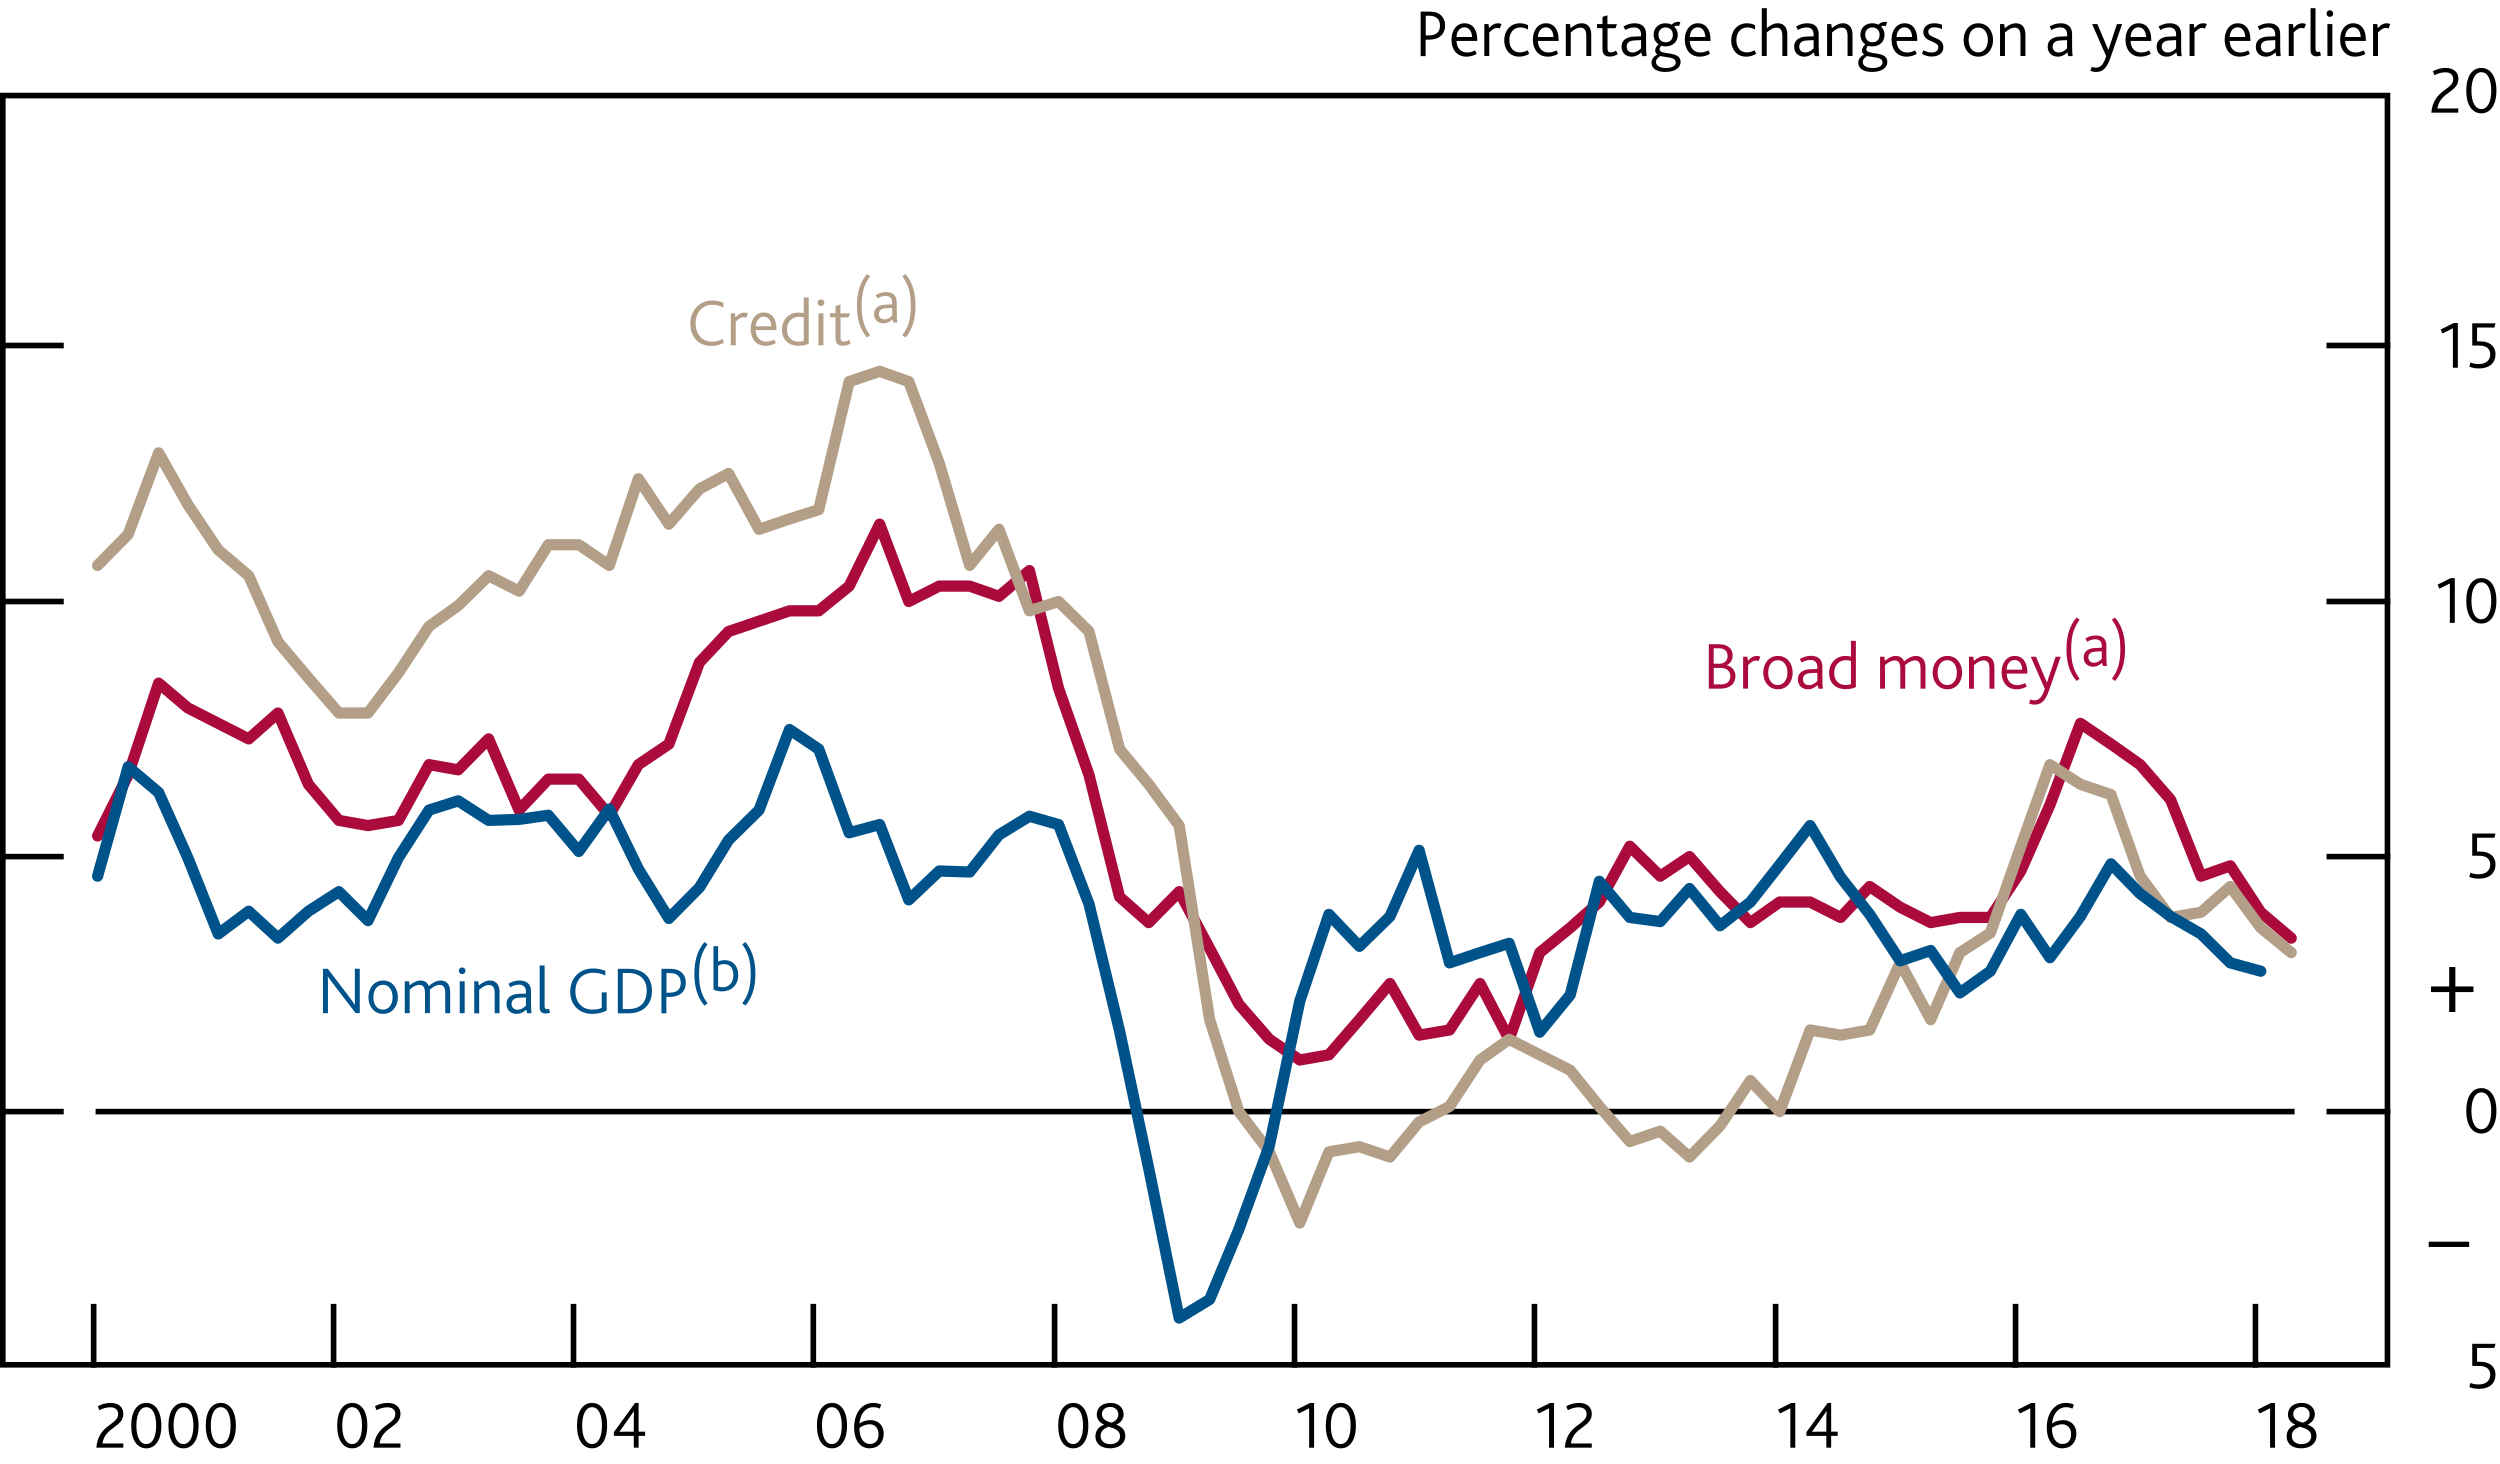 <?xml version="1.0" encoding="utf-8"?>
<!-- Generator: Adobe Illustrator 16.0.0, SVG Export Plug-In . SVG Version: 6.00 Build 0)  -->
<!DOCTYPE svg PUBLIC "-//W3C//DTD SVG 1.1//EN" "http://www.w3.org/Graphics/SVG/1.1/DTD/svg11.dtd">
<svg version="1.1" xmlns="http://www.w3.org/2000/svg" xmlns:xlink="http://www.w3.org/1999/xlink" x="0px" y="0px"
	 width="222.36px" height="130.2px" viewBox="0 0 222.36 130.2" enable-background="new 0 0 222.36 130.2" xml:space="preserve">
<g id="Fan_chart_colours" display="none">
	<polyline display="inline" fill-rule="evenodd" clip-rule="evenodd" fill="#F8BFAD" stroke="#F8BFAD" stroke-width="0.01" points="
		227.27,13.08 231.7,31.76 236.14,35.63 240.57,39.07 245.01,41.82 249.44,41.17 253.88,43.26 258.31,44.66 262.74,46.35 
		267.18,47.65 271.61,48.15 276.05,48.69 280.48,49.23 284.92,49.56 284.92,57.56 280.48,57.22 276.05,56.6 271.61,55.99 
		267.18,55.45 262.74,53.85 258.31,52.01 253.88,50.46 249.44,48.23 245.01,48.53 240.57,44.91 236.14,40.27 231.7,34.98 
		227.27,13.08 	"/>
	<polyline display="inline" fill-rule="evenodd" clip-rule="evenodd" fill="#F8BFAD" stroke="#F8BFAD" stroke-width="0.01" points="
		227.27,13.08 231.7,29.59 236.14,32.51 240.57,35.14 245.01,37.3 249.44,36.41 253.88,38.4 258.31,39.7 262.74,41.29 267.18,42.4 
		271.61,42.86 276.05,43.35 280.48,43.84 284.92,44.16 284.92,49.56 280.48,49.23 276.05,48.69 271.61,48.15 267.18,47.65 
		262.74,46.35 258.31,44.66 253.88,43.26 249.44,41.17 245.01,41.82 240.57,39.07 236.14,35.63 231.7,31.76 227.27,13.08 	"/>
	<polyline display="inline" fill-rule="evenodd" clip-rule="evenodd" fill="#F8BFAD" stroke="#F8BFAD" stroke-width="0.01" points="
		227.27,13.08 231.7,27.87 236.14,30.02 240.57,32.01 245.01,33.71 249.44,32.63 253.88,34.54 258.31,35.75 262.74,37.27 
		267.18,38.22 271.61,38.65 276.05,39.11 280.48,39.55 284.92,39.87 284.92,44.16 280.48,43.84 276.05,43.35 271.61,42.86 
		267.18,42.4 262.74,41.29 258.31,39.7 253.88,38.4 249.44,36.41 245.01,37.3 240.57,35.14 236.14,32.51 231.7,29.59 227.27,13.08 	
		"/>
	<polyline display="inline" fill-rule="evenodd" clip-rule="evenodd" fill="#F18670" stroke="#F18670" stroke-width="0.01" points="
		227.27,13.08 231.7,26.39 236.14,27.89 240.57,29.33 245.01,30.62 249.44,29.38 253.88,31.22 258.31,32.37 262.74,33.82 
		267.18,34.63 271.61,35.04 276.05,35.48 280.48,35.87 284.92,36.19 284.92,39.87 280.48,39.55 276.05,39.11 271.61,38.65 
		267.18,38.22 262.74,37.27 258.31,35.75 253.88,34.54 249.44,32.63 245.01,33.71 240.57,32.01 236.14,30.02 231.7,27.87 
		227.27,13.08 	"/>
	<polyline display="inline" fill-rule="evenodd" clip-rule="evenodd" fill="#F18670" stroke="#F18670" stroke-width="0.01" points="
		227.27,13.08 231.7,25.06 236.14,25.98 240.57,26.92 245.01,27.85 249.44,26.46 253.88,28.25 258.31,29.34 262.74,30.72 
		267.18,31.41 271.61,31.8 276.05,32.21 280.48,32.57 284.92,32.88 284.92,36.19 280.48,35.87 276.05,35.48 271.61,35.04 
		267.18,34.63 262.74,33.82 258.31,32.37 253.88,31.22 249.44,29.38 245.01,30.62 240.57,29.33 236.14,27.89 231.7,26.39 
		227.27,13.08 	"/>
	<polyline display="inline" fill-rule="evenodd" clip-rule="evenodd" fill="#F18670" stroke="#F18670" stroke-width="0.01" points="
		227.27,13.08 231.7,23.83 236.14,24.2 240.57,24.69 245.01,25.29 249.44,23.76 253.88,25.49 258.31,26.52 262.74,27.85 
		267.18,28.43 271.61,28.8 276.05,29.18 280.48,29.51 284.92,29.82 284.92,32.88 280.48,32.57 276.05,32.21 271.61,31.8 
		267.18,31.41 262.74,30.72 258.31,29.34 253.88,28.25 249.44,26.46 245.01,27.85 240.57,26.92 236.14,25.98 231.7,25.06 
		227.27,13.08 	"/>
	<polyline display="inline" fill-rule="evenodd" clip-rule="evenodd" fill="#E94D3F" stroke="#E94D3F" stroke-width="0.01" points="
		227.27,13.08 231.7,22.67 236.14,22.52 240.57,22.57 245.01,22.85 249.44,21.2 253.88,22.87 258.31,23.85 262.74,25.12 
		267.18,25.59 271.61,25.95 276.05,26.31 280.48,26.61 284.92,26.91 284.92,29.82 280.48,29.51 276.05,29.18 271.61,28.8 
		267.18,28.43 262.74,27.85 258.31,26.52 253.88,25.49 249.44,23.76 245.01,25.29 240.57,24.69 236.14,24.2 231.7,23.83 
		227.27,13.08 	"/>
	<polyline display="inline" fill-rule="evenodd" clip-rule="evenodd" fill="#E94D3F" stroke="#E94D3F" stroke-width="0.01" points="
		227.27,13.08 231.7,21.54 236.14,20.89 240.57,20.52 245.01,20.5 249.44,18.72 253.88,20.34 258.31,21.27 262.74,22.49 
		267.18,22.85 271.61,23.19 276.05,23.53 280.48,23.8 284.92,24.1 284.92,26.91 280.48,26.61 276.05,26.31 271.61,25.95 
		267.18,25.59 262.74,25.12 258.31,23.85 253.88,22.87 249.44,21.2 245.01,22.85 240.57,22.57 236.14,22.52 231.7,22.67 
		227.27,13.08 	"/>
	<polyline display="inline" fill-rule="evenodd" clip-rule="evenodd" fill="#E94D3F" stroke="#E94D3F" stroke-width="0.01" points="
		227.27,13.08 231.7,19.31 236.14,17.68 240.57,16.48 245.01,15.86 249.44,13.84 253.88,15.36 258.31,16.18 262.74,17.3 
		267.18,17.46 271.61,17.77 276.05,18.06 280.48,18.27 284.92,18.56 284.92,24.1 280.48,23.8 276.05,23.53 271.61,23.19 
		267.18,22.85 262.74,22.49 258.31,21.27 253.88,20.34 249.44,18.72 245.01,20.5 240.57,20.52 236.14,20.89 231.7,21.54 
		227.27,13.08 	"/>
	<polyline display="inline" fill-rule="evenodd" clip-rule="evenodd" fill="#E94D3F" stroke="#E94D3F" stroke-width="0.01" points="
		227.27,13.08 231.7,18.19 236.14,16.05 240.57,14.43 245.01,13.5 249.44,11.36 253.88,12.83 258.31,13.6 262.74,14.66 
		267.18,14.73 271.61,15.01 276.05,15.28 280.48,15.46 284.92,15.75 284.92,18.56 280.48,18.27 276.05,18.06 271.61,17.77 
		267.18,17.46 262.74,17.3 258.31,16.18 253.88,15.36 249.44,13.84 245.01,15.86 240.57,16.48 236.14,17.68 231.7,19.31 
		227.27,13.08 	"/>
	<polyline display="inline" fill-rule="evenodd" clip-rule="evenodd" fill="#E94D3F" stroke="#E94D3F" stroke-width="0.01" points="
		227.27,13.08 231.7,17.02 236.14,14.37 240.57,12.31 245.01,11.07 249.44,8.79 253.88,10.21 258.31,10.93 262.74,11.94 
		267.18,11.89 271.61,12.16 276.05,12.41 280.48,12.56 284.92,12.84 284.92,15.75 280.48,15.46 276.05,15.28 271.61,15.01 
		267.18,14.73 262.74,14.66 258.31,13.6 253.88,12.83 249.44,11.36 245.01,13.5 240.57,14.43 236.14,16.05 231.7,18.19 
		227.27,13.08 	"/>
	<polyline display="inline" fill-rule="evenodd" clip-rule="evenodd" fill="#F18670" stroke="#F18670" stroke-width="0.01" points="
		227.27,13.08 231.7,15.79 236.14,12.6 240.57,10.08 245.01,8.5 249.44,6.09 253.88,7.45 258.31,8.11 262.74,9.07 267.18,8.91 
		271.61,9.16 276.05,9.38 280.48,9.5 284.92,9.78 284.92,12.84 280.48,12.56 276.05,12.41 271.61,12.16 267.18,11.89 262.74,11.94 
		258.31,10.93 253.88,10.21 249.44,8.79 245.01,11.07 240.57,12.31 236.14,14.37 231.7,17.02 227.27,13.08 	"/>
	<polyline display="inline" fill-rule="evenodd" clip-rule="evenodd" fill="#F18670" stroke="#F18670" stroke-width="0.01" points="
		227.27,13.08 231.7,14.46 236.14,10.68 240.57,7.67 245.01,5.73 249.44,3.18 253.88,4.47 258.31,5.08 262.74,5.97 267.18,5.69 
		271.61,5.92 276.05,6.11 280.48,6.2 284.92,6.47 284.92,9.78 280.48,9.5 276.05,9.38 271.61,9.16 267.18,8.91 262.74,9.07 
		258.31,8.11 253.88,7.45 249.44,6.09 245.01,8.5 240.57,10.08 236.14,12.6 231.7,15.79 227.27,13.08 	"/>
	<polyline display="inline" fill-rule="evenodd" clip-rule="evenodd" fill="#F18670" stroke="#F18670" stroke-width="0.01" points="
		227.27,13.08 231.7,12.98 236.14,8.55 240.57,4.98 245.01,2.65 249.44,-0.07 253.88,1.16 258.31,1.7 262.74,2.52 267.18,2.1 
		271.61,2.31 276.05,2.48 280.48,2.52 284.92,2.79 284.92,6.47 280.48,6.2 276.05,6.11 271.61,5.92 267.18,5.69 262.74,5.97 
		258.31,5.08 253.88,4.47 249.44,3.18 245.01,5.73 240.57,7.67 236.14,10.68 231.7,14.46 227.27,13.08 	"/>
	<polyline display="inline" fill-rule="evenodd" clip-rule="evenodd" fill="#F8BFAD" stroke="#F8BFAD" stroke-width="0.01" points="
		227.27,13.08 231.7,11.26 236.14,6.06 240.57,1.85 245.01,-0.95 249.44,-3.85 253.88,-2.7 258.31,-2.25 262.74,-1.5 267.18,-2.08 
		271.61,-1.89 276.05,-1.76 280.48,-1.76 284.92,-1.5 284.92,2.79 280.48,2.52 276.05,2.48 271.61,2.31 267.18,2.1 262.74,2.52 
		258.31,1.7 253.88,1.16 249.44,-0.07 245.01,2.65 240.57,4.98 236.14,8.55 231.7,12.98 227.27,13.08 	"/>
	<polyline display="inline" fill-rule="evenodd" clip-rule="evenodd" fill="#F8BFAD" stroke="#F8BFAD" stroke-width="0.01" points="
		227.27,13.08 231.7,9.09 236.14,2.93 240.57,-2.08 245.01,-5.47 249.44,-8.61 253.88,-7.56 258.31,-7.21 262.74,-6.56 
		267.18,-7.33 271.61,-7.18 276.05,-7.1 280.48,-7.16 284.92,-6.9 284.92,-1.5 280.48,-1.76 276.05,-1.76 271.61,-1.89 
		267.18,-2.08 262.74,-1.5 258.31,-2.25 253.88,-2.7 249.44,-3.85 245.01,-0.95 240.57,1.85 236.14,6.06 231.7,11.26 227.27,13.08 	
		"/>
	<polyline display="inline" fill-rule="evenodd" clip-rule="evenodd" fill="#F8BFAD" stroke="#F8BFAD" stroke-width="0.01" points="
		227.27,13.08 231.7,5.88 236.14,-1.7 240.57,-7.91 245.01,-12.17 249.44,-15.67 253.88,-14.77 258.31,-14.56 262.74,-14.06 
		267.18,-15.13 271.61,-15.03 276.05,-15 280.48,-15.15 284.92,-14.9 284.92,-6.9 280.48,-7.16 276.05,-7.1 271.61,-7.18 
		267.18,-7.33 262.74,-6.56 258.31,-7.21 253.88,-7.56 249.44,-8.61 245.01,-5.47 240.57,-2.08 236.14,2.93 231.7,9.09 
		227.27,13.08 	"/>
	
		<polyline display="inline" fill-rule="evenodd" clip-rule="evenodd" fill="#FBD9CD" stroke="#FBD9CD" stroke-width="0.01" stroke-linecap="square" stroke-miterlimit="10" points="
		225.86,88.76 230.93,110.04 236.01,115.37 241.09,120.81 246.16,126.17 251.24,126.89 256.31,129.69 261.39,131 266.46,131.83 
		271.54,132.89 276.61,133.04 281.69,133.25 286.77,133.47 291.84,133.49 291.84,142.6 286.77,142.58 281.69,142.25 276.61,141.98 
		271.54,141.77 266.46,140.37 261.39,139.37 256.31,137.9 251.24,134.93 246.16,133.81 241.09,127.45 236.01,120.65 230.93,113.71 
		225.86,88.76 	"/>
	
		<polyline display="inline" fill-rule="evenodd" clip-rule="evenodd" fill="#F9C5B4" stroke="#F9C5B4" stroke-width="0.01" stroke-linecap="square" stroke-miterlimit="10" points="
		225.86,88.76 230.93,107.57 236.01,111.8 241.09,116.32 246.16,121.02 251.24,121.47 256.31,124.15 261.39,125.35 266.46,126.06 
		271.54,126.9 276.61,127.01 281.69,127.17 286.77,127.32 291.84,127.34 291.84,133.49 286.77,133.47 281.69,133.25 276.61,133.04 
		271.54,132.89 266.46,131.83 261.39,131 256.31,129.69 251.24,126.89 246.16,126.17 241.09,120.81 236.01,115.37 230.93,110.04 
		225.86,88.76 	"/>
	
		<polyline display="inline" fill-rule="evenodd" clip-rule="evenodd" fill="#F8BBA8" stroke="#F8BBA8" stroke-width="0.01" stroke-linecap="square" stroke-miterlimit="10" points="
		225.86,88.76 230.93,105.61 236.01,108.97 241.09,112.76 246.16,116.92 251.24,117.15 256.31,119.75 261.39,120.85 266.46,121.48 
		271.54,122.14 276.61,122.22 281.69,122.34 286.77,122.45 291.84,122.45 291.84,127.34 286.77,127.32 281.69,127.17 276.61,127.01 
		271.54,126.9 266.46,126.06 261.39,125.35 256.31,124.15 251.24,121.47 246.16,121.02 241.09,116.32 236.01,111.8 230.93,107.57 
		225.86,88.76 	"/>
	
		<polyline display="inline" fill-rule="evenodd" clip-rule="evenodd" fill="#F6B09B" stroke="#F6B09B" stroke-width="0.01" stroke-linecap="square" stroke-miterlimit="10" points="
		225.86,88.76 230.93,103.92 236.01,106.54 241.09,109.7 246.16,113.41 251.24,113.46 256.31,115.97 261.39,117 266.46,117.55 
		271.54,118.05 276.61,118.1 281.69,118.19 286.77,118.26 291.84,118.25 291.84,122.45 286.77,122.45 281.69,122.34 276.61,122.22 
		271.54,122.14 266.46,121.48 261.39,120.85 256.31,119.75 251.24,117.15 246.16,116.92 241.09,112.76 236.01,108.97 230.93,105.61 
		225.86,88.76 	"/>
	
		<polyline display="inline" fill-rule="evenodd" clip-rule="evenodd" fill="#F39A82" stroke="#F39A82" stroke-width="0.01" stroke-linecap="square" stroke-miterlimit="10" points="
		225.86,88.76 230.93,102.41 236.01,104.36 241.09,106.95 246.16,110.25 251.24,110.14 256.31,112.58 261.39,113.54 266.46,114.02 
		271.54,114.38 276.61,114.41 281.69,114.47 286.77,114.49 291.84,114.48 291.84,118.25 286.77,118.26 281.69,118.19 276.61,118.1 
		271.54,118.05 266.46,117.55 261.39,117 256.31,115.97 251.24,113.46 246.16,113.41 241.09,109.7 236.01,106.54 230.93,103.92 
		225.86,88.76 	"/>
	
		<polyline display="inline" fill-rule="evenodd" clip-rule="evenodd" fill="#F0836B" stroke="#F0836B" stroke-width="0.01" stroke-linecap="square" stroke-miterlimit="10" points="
		225.86,88.76 230.93,101.01 236.01,102.34 241.09,104.41 246.16,107.33 251.24,107.06 256.31,109.44 261.39,110.33 266.46,110.75 
		271.54,110.98 276.61,110.99 281.69,111.02 286.77,111 291.84,110.99 291.84,114.48 286.77,114.49 281.69,114.47 276.61,114.41 
		271.54,114.38 266.46,114.02 261.39,113.54 256.31,112.58 251.24,110.14 246.16,110.25 241.09,106.95 236.01,104.36 230.93,102.41 
		225.86,88.76 	"/>
	
		<polyline display="inline" fill-rule="evenodd" clip-rule="evenodd" fill="#ED6A55" stroke="#ED6A55" stroke-width="0.01" stroke-linecap="square" stroke-miterlimit="10" points="
		225.86,88.76 230.93,99.68 236.01,100.42 241.09,101.99 246.16,104.56 251.24,104.14 256.31,106.46 261.39,107.29 266.46,107.65 
		271.54,107.75 276.61,107.75 281.69,107.75 286.77,107.7 291.84,107.68 291.84,110.99 286.77,111 281.69,111.02 276.61,110.99 
		271.54,110.98 266.46,110.75 261.39,110.33 256.31,109.44 251.24,107.06 246.16,107.33 241.09,104.41 236.01,102.34 230.93,101.01 
		225.86,88.76 	"/>
	
		<polyline display="inline" fill-rule="evenodd" clip-rule="evenodd" fill="#EB5D4B" stroke="#EB5D4B" stroke-width="0.01" stroke-linecap="square" stroke-miterlimit="10" points="
		225.86,88.76 230.93,98.39 236.01,98.57 241.09,99.66 246.16,101.87 251.24,101.31 256.31,103.57 261.39,104.35 266.46,104.64 
		271.54,104.63 276.61,104.61 281.69,104.58 286.77,104.5 291.84,104.48 291.84,107.68 286.77,107.7 281.69,107.75 276.61,107.75 
		271.54,107.75 266.46,107.65 261.39,107.29 256.31,106.46 251.24,104.14 246.16,104.56 241.09,101.99 236.01,100.42 230.93,99.68 
		225.86,88.76 	"/>
	
		<polyline display="inline" fill-rule="evenodd" clip-rule="evenodd" fill="#E94D3F" stroke="#E94D3F" stroke-width="0.01" stroke-linecap="square" stroke-miterlimit="10" points="
		225.86,88.76 230.93,95.86 236.01,94.91 241.09,95.06 246.16,96.59 251.24,95.75 256.31,97.9 261.39,98.55 266.46,98.73 
		271.54,98.49 276.61,98.42 281.69,98.35 286.77,98.2 291.84,98.17 291.84,104.48 286.77,104.5 281.69,104.58 276.61,104.61 
		271.54,104.63 266.46,104.64 261.39,104.35 256.31,103.57 251.24,101.31 246.16,101.87 241.09,99.66 236.01,98.57 230.93,98.39 
		225.86,88.76 	"/>
	
		<polyline display="inline" fill-rule="evenodd" clip-rule="evenodd" fill="#EB5D4B" stroke="#EB5D4B" stroke-width="0.01" stroke-linecap="square" stroke-miterlimit="10" points="
		225.86,88.76 230.93,94.57 236.01,93.06 241.09,92.73 246.16,93.9 251.24,92.92 256.31,95.01 261.39,95.61 266.46,95.73 
		271.54,95.37 276.61,95.28 281.69,95.19 286.77,95 291.84,94.97 291.84,98.17 286.77,98.2 281.69,98.35 276.61,98.42 271.54,98.49 
		266.46,98.73 261.39,98.55 256.31,97.9 251.24,95.75 246.16,96.59 241.09,95.06 236.01,94.91 230.93,95.86 225.86,88.76 	"/>
	
		<polyline display="inline" fill-rule="evenodd" clip-rule="evenodd" fill="#ED6A55" stroke="#ED6A55" stroke-width="0.01" stroke-linecap="square" stroke-miterlimit="10" points="
		225.86,88.76 230.93,93.24 236.01,91.14 241.09,90.31 246.16,91.13 251.24,90 256.31,92.03 261.39,92.57 266.46,92.63 
		271.54,92.14 276.61,92.04 281.69,91.91 286.77,91.69 291.84,91.65 291.84,94.97 286.77,95 281.69,95.19 276.61,95.28 
		271.54,95.37 266.46,95.73 261.39,95.61 256.31,95.01 251.24,92.92 246.16,93.9 241.09,92.73 236.01,93.06 230.93,94.57 
		225.86,88.76 	"/>
	
		<polyline display="inline" fill-rule="evenodd" clip-rule="evenodd" fill="#F0836B" stroke="#F0836B" stroke-width="0.01" stroke-linecap="square" stroke-miterlimit="10" points="
		225.86,88.76 230.93,91.84 236.01,89.12 241.09,87.77 246.16,88.21 251.24,86.93 256.31,88.89 261.39,89.36 266.46,89.36 
		271.54,88.75 276.61,88.62 281.69,88.46 286.77,88.21 291.84,88.17 291.84,91.65 286.77,91.69 281.69,91.91 276.61,92.04 
		271.54,92.14 266.46,92.63 261.39,92.57 256.31,92.03 251.24,90 246.16,91.13 241.09,90.31 236.01,91.14 230.93,93.24 
		225.86,88.76 	"/>
	
		<polyline display="inline" fill-rule="evenodd" clip-rule="evenodd" fill="#F39A82" stroke="#F39A82" stroke-width="0.01" stroke-linecap="square" stroke-miterlimit="10" points="
		225.86,88.76 230.93,90.33 236.01,86.93 241.09,85.02 246.16,85.05 251.24,83.61 256.31,85.5 261.39,85.9 266.46,85.83 
		271.54,85.08 276.61,84.92 281.69,84.74 286.77,84.45 291.84,84.4 291.84,88.17 286.77,88.21 281.69,88.46 276.61,88.62 
		271.54,88.75 266.46,89.36 261.39,89.36 256.31,88.89 251.24,86.93 246.16,88.21 241.09,87.77 236.01,89.12 230.93,91.84 
		225.86,88.76 	"/>
	
		<polyline display="inline" fill-rule="evenodd" clip-rule="evenodd" fill="#F6B09B" stroke="#F6B09B" stroke-width="0.01" stroke-linecap="square" stroke-miterlimit="10" points="
		225.86,88.76 230.93,88.64 236.01,84.5 241.09,81.96 246.16,81.54 251.24,79.91 256.31,81.72 261.39,82.05 266.46,81.9 
		271.54,80.99 276.61,80.81 281.69,80.6 286.77,80.26 291.84,80.2 291.84,84.4 286.77,84.45 281.69,84.74 276.61,84.92 
		271.54,85.08 266.46,85.83 261.39,85.9 256.31,85.5 251.24,83.61 246.16,85.05 241.09,85.02 236.01,86.93 230.93,90.33 
		225.86,88.76 	"/>
	
		<polyline display="inline" fill-rule="evenodd" clip-rule="evenodd" fill="#F8BBA8" stroke="#F8BBA8" stroke-width="0.01" stroke-linecap="square" stroke-miterlimit="10" points="
		225.86,88.76 230.93,86.68 236.01,81.67 241.09,78.4 246.16,77.44 251.24,75.59 256.31,77.32 261.39,77.56 266.46,77.32 
		271.54,76.23 276.61,76.02 281.69,75.77 286.77,75.37 291.84,75.32 291.84,80.2 286.77,80.26 281.69,80.6 276.61,80.81 
		271.54,80.99 266.46,81.9 261.39,82.05 256.31,81.72 251.24,79.91 246.16,81.54 241.09,81.96 236.01,84.5 230.93,88.64 
		225.86,88.76 	"/>
	
		<polyline display="inline" fill-rule="evenodd" clip-rule="evenodd" fill="#F9C5B4" stroke="#F9C5B4" stroke-width="0.01" stroke-linecap="square" stroke-miterlimit="10" points="
		225.86,88.76 230.93,84.21 236.01,78.11 241.09,73.91 246.16,72.29 251.24,70.17 256.31,71.78 261.39,71.9 266.46,71.55 
		271.54,70.24 276.61,69.99 281.69,69.69 286.77,69.23 291.84,69.16 291.84,75.32 286.77,75.37 281.69,75.77 276.61,76.02 
		271.54,76.23 266.46,77.32 261.39,77.56 256.31,77.32 251.24,75.59 246.16,77.44 241.09,78.4 236.01,81.67 230.93,86.68 
		225.86,88.76 	"/>
	
		<polyline display="inline" fill-rule="evenodd" clip-rule="evenodd" fill="#FBD9CD" stroke="#FBD9CD" stroke-width="0.01" stroke-linecap="square" stroke-miterlimit="10" points="
		225.86,88.76 230.93,80.55 236.01,72.83 241.09,67.27 246.16,64.65 251.24,62.13 256.31,63.57 261.39,63.53 266.46,63.01 
		271.54,61.36 276.61,61.06 281.69,60.68 286.77,60.12 291.84,60.05 291.84,69.16 286.77,69.23 281.69,69.69 276.61,69.99 
		271.54,70.24 266.46,71.55 261.39,71.9 256.31,71.78 251.24,70.17 246.16,72.29 241.09,73.91 236.01,78.11 230.93,84.21 
		225.86,88.76 	"/>
	<path display="inline" fill="none" stroke="#E40520" stroke-linecap="round" stroke-linejoin="round" stroke-miterlimit="10" d="
		M225.85,88.75"/>
	<polyline display="inline" fill-rule="evenodd" clip-rule="evenodd" fill="#ACCEBD" stroke="#ACCEBD" stroke-width="0.01" points="
		299.26,28.77 304.86,20.22 310.46,15.36 316.07,14.52 321.67,15.74 327.27,18.24 332.87,21.14 338.48,22.72 344.08,23.85 
		349.68,24.55 355.29,25.33 360.89,25.72 366.49,25.51 372.09,24.78 372.09,30.76 366.49,31.38 360.89,31.49 355.29,30.97 
		349.68,30.09 344.08,29.23 338.48,27.95 332.87,26.22 327.27,23.16 321.67,20.49 316.07,19.1 310.46,19.78 304.86,24.47 
		299.26,32.86 	"/>
	<polyline display="inline" fill-rule="evenodd" clip-rule="evenodd" fill="#ACCEBD" stroke="#ACCEBD" stroke-width="0.01" points="
		299.26,26.01 304.86,17.35 310.46,12.39 316.07,11.43 321.67,12.53 327.27,14.92 332.87,17.73 338.48,19.2 344.08,20.22 
		349.68,20.81 355.29,21.51 360.89,21.84 366.49,21.55 372.09,20.74 372.09,24.78 366.49,25.51 360.89,25.72 355.29,25.33 
		349.68,24.55 344.08,23.85 338.48,22.72 332.87,21.14 327.27,18.24 321.67,15.74 316.07,14.52 310.46,15.36 304.86,20.22 
		299.26,28.77 	"/>
	<polyline display="inline" fill-rule="evenodd" clip-rule="evenodd" fill="#ACCEBD" stroke="#ACCEBD" stroke-width="0.01" points="
		299.26,23.82 304.86,15.07 310.46,10.02 316.07,8.97 321.67,9.99 327.27,12.28 332.87,15.01 338.48,16.39 344.08,17.34 
		349.68,17.85 355.29,18.49 360.89,18.75 366.49,18.4 372.09,17.54 372.09,20.74 366.49,21.55 360.89,21.84 355.29,21.51 
		349.68,20.81 344.08,20.22 338.48,19.2 332.87,17.73 327.27,14.92 321.67,12.53 316.07,11.43 310.46,12.39 304.86,17.35 
		299.26,26.01 	"/>
	<polyline display="inline" fill-rule="evenodd" clip-rule="evenodd" fill="#77B39C" stroke="#77B39C" stroke-width="0.01" points="
		299.26,21.94 304.86,13.11 310.46,7.99 316.07,6.86 321.67,7.8 327.27,10.02 332.87,12.67 338.48,13.99 344.08,14.86 349.68,15.3 
		355.29,15.89 360.89,16.1 366.49,15.7 372.09,14.78 372.09,17.54 366.49,18.4 360.89,18.75 355.29,18.49 349.68,17.85 
		344.08,17.34 338.48,16.39 332.87,15.01 327.27,12.28 321.67,9.99 316.07,8.97 310.46,10.02 304.86,15.07 299.26,23.82 	"/>
	<polyline display="inline" fill-rule="evenodd" clip-rule="evenodd" fill="#77B39C" stroke="#77B39C" stroke-width="0.01" points="
		299.26,20.25 304.86,11.36 310.46,6.16 316.07,4.97 321.67,5.84 327.27,7.99 332.87,10.58 338.48,11.83 344.08,12.64 349.68,13.01 
		355.29,13.56 360.89,13.72 366.49,13.27 372.09,12.3 372.09,14.78 366.49,15.7 360.89,16.1 355.29,15.89 349.68,15.3 344.08,14.86 
		338.48,13.99 332.87,12.67 327.27,10.02 321.67,7.8 316.07,6.86 310.46,7.99 304.86,13.11 299.26,21.94 	"/>
	<polyline display="inline" fill-rule="evenodd" clip-rule="evenodd" fill="#77B39C" stroke="#77B39C" stroke-width="0.01" points="
		299.26,18.68 304.86,9.73 310.46,4.47 316.07,3.21 321.67,4.02 327.27,6.11 332.87,8.64 338.48,9.84 344.08,10.58 349.68,10.89 
		355.29,11.39 360.89,11.51 366.49,11.02 372.09,10.02 372.09,12.3 366.49,13.27 360.89,13.72 355.29,13.56 349.68,13.01 
		344.08,12.64 338.48,11.83 332.87,10.58 327.27,7.99 321.67,5.84 316.07,4.97 310.46,6.16 304.86,11.36 299.26,20.25 	"/>
	<polyline display="inline" fill-rule="evenodd" clip-rule="evenodd" fill="#008D68" stroke="#008D68" stroke-width="0.01" points="
		299.26,17.19 304.86,8.19 310.46,2.87 316.07,1.55 321.67,2.3 327.27,4.32 332.87,6.8 338.48,7.94 344.08,8.63 349.68,8.88 
		355.29,9.34 360.89,9.42 366.49,8.89 372.09,7.84 372.09,10.02 366.49,11.02 360.89,11.51 355.29,11.39 349.68,10.89 344.08,10.58 
		338.48,9.84 332.87,8.64 327.27,6.11 321.67,4.02 316.07,3.21 310.46,4.47 304.86,9.73 299.26,18.68 	"/>
	<polyline display="inline" fill-rule="evenodd" clip-rule="evenodd" fill="#008D68" stroke="#008D68" stroke-width="0.01" points="
		299.26,15.76 304.86,6.69 310.46,1.31 316.07,-0.06 321.67,0.63 327.27,2.59 332.87,5.02 338.48,6.1 344.08,6.74 349.68,6.94 
		355.29,7.35 360.89,7.39 366.49,6.82 372.09,5.74 372.09,7.84 366.49,8.89 360.89,9.42 355.29,9.34 349.68,8.88 344.08,8.63 
		338.48,7.94 332.87,6.8 327.27,4.32 321.67,2.3 316.07,1.55 310.46,2.87 304.86,8.19 299.26,17.19 	"/>
	<polyline display="inline" fill-rule="evenodd" clip-rule="evenodd" fill="#008D68" stroke="#008D68" stroke-width="0.01" points="
		299.26,12.93 304.86,3.78 310.46,-1.67 316.07,-3.12 321.67,-2.52 327.27,-0.63 332.87,1.73 338.48,2.75 344.08,3.33 349.68,3.46 
		355.29,3.8 360.89,3.77 366.49,3.12 372.09,1.96 372.09,5.74 366.49,6.82 360.89,7.39 355.29,7.35 349.68,6.94 344.08,6.74 
		338.48,6.1 332.87,5.02 327.27,2.59 321.67,0.63 316.07,-0.06 310.46,1.31 304.86,6.69 299.26,15.76 	"/>
	<polyline display="inline" fill-rule="evenodd" clip-rule="evenodd" fill="#008D68" stroke="#008D68" stroke-width="0.01" points="
		299.26,11.49 304.86,2.33 310.46,-3.14 316.07,-4.63 321.67,-4.04 327.27,-2.18 332.87,0.18 338.48,1.2 344.08,1.76 349.68,1.89 
		355.29,2.18 360.89,2.11 366.49,1.43 372.09,0.22 372.09,1.96 366.49,3.12 360.89,3.77 355.29,3.8 349.68,3.46 344.08,3.33 
		338.48,2.75 332.87,1.73 327.27,-0.63 321.67,-2.52 316.07,-3.12 310.46,-1.67 304.86,3.78 299.26,12.93 	"/>
	<polyline display="inline" fill-rule="evenodd" clip-rule="evenodd" fill="#008D68" stroke="#008D68" stroke-width="0.01" points="
		299.26,10.01 304.86,0.82 310.46,-4.67 316.07,-6.18 321.67,-5.61 327.27,-3.78 332.87,-1.43 338.48,-0.42 344.08,0.14 
		349.68,0.25 355.29,0.52 360.89,0.4 366.49,-0.33 372.09,-1.58 372.09,0.22 366.49,1.43 360.89,2.11 355.29,2.18 349.68,1.89 
		344.08,1.76 338.48,1.2 332.87,0.18 327.27,-2.18 321.67,-4.04 316.07,-4.63 310.46,-3.14 304.86,2.33 299.26,11.49 	"/>
	<polyline display="inline" fill-rule="evenodd" clip-rule="evenodd" fill="#77B39C" stroke="#77B39C" stroke-width="0.01" points="
		299.26,8.44 304.86,-0.76 310.46,-6.28 316.07,-7.81 321.67,-7.27 327.27,-5.46 332.87,-3.12 338.48,-2.12 344.08,-1.57 
		349.68,-1.47 355.29,-1.25 360.89,-1.41 366.49,-2.18 372.09,-3.47 372.09,-1.58 366.49,-0.33 360.89,0.4 355.29,0.52 349.68,0.25 
		344.08,0.14 338.48,-0.42 332.87,-1.43 327.27,-3.78 321.67,-5.61 316.07,-6.18 310.46,-4.67 304.86,0.82 299.26,10.01 	"/>
	<polyline display="inline" fill-rule="evenodd" clip-rule="evenodd" fill="#77B39C" stroke="#77B39C" stroke-width="0.01" points="
		299.26,6.75 304.86,-2.48 310.46,-8.02 316.07,-9.57 321.67,-9.06 327.27,-7.27 332.87,-4.94 338.48,-3.95 344.08,-3.42 
		349.68,-3.32 355.29,-3.15 360.89,-3.36 366.49,-4.18 372.09,-5.52 372.09,-3.47 366.49,-2.18 360.89,-1.41 355.29,-1.25 
		349.68,-1.47 344.08,-1.57 338.48,-2.12 332.87,-3.12 327.27,-5.46 321.67,-7.27 316.07,-7.81 310.46,-6.28 304.86,-0.76 
		299.26,8.44 	"/>
	<polyline display="inline" fill-rule="evenodd" clip-rule="evenodd" fill="#77B39C" stroke="#77B39C" stroke-width="0.01" points="
		299.26,4.88 304.86,-4.39 310.46,-9.96 316.07,-11.54 321.67,-11.05 327.27,-9.3 332.87,-6.98 338.48,-6 344.08,-5.47 
		349.68,-5.39 355.29,-5.27 360.89,-5.53 366.49,-6.4 372.09,-7.79 372.09,-5.52 366.49,-4.18 360.89,-3.36 355.29,-3.15 
		349.68,-3.32 344.08,-3.42 338.48,-3.95 332.87,-4.94 327.27,-7.27 321.67,-9.06 316.07,-9.57 310.46,-8.02 304.86,-2.48 
		299.26,6.75 	"/>
	<polyline display="inline" fill-rule="evenodd" clip-rule="evenodd" fill="#ACCEBD" stroke="#ACCEBD" stroke-width="0.01" points="
		299.26,2.68 304.86,-6.61 310.46,-12.21 316.07,-13.83 321.67,-13.38 327.27,-11.66 332.87,-9.35 338.48,-8.38 344.08,-7.87 
		349.68,-7.8 355.29,-7.74 360.89,-8.06 366.49,-8.99 372.09,-10.44 372.09,-7.79 366.49,-6.4 360.89,-5.53 355.29,-5.27 
		349.68,-5.39 344.08,-5.47 338.48,-6 332.87,-6.98 327.27,-9.3 321.67,-11.05 316.07,-11.54 310.46,-9.96 304.86,-4.39 
		299.26,4.88 	"/>
	<polyline display="inline" fill-rule="evenodd" clip-rule="evenodd" fill="#ACCEBD" stroke="#ACCEBD" stroke-width="0.01" points="
		299.26,-0.08 304.86,-9.41 310.46,-15.05 316.07,-16.71 321.67,-16.3 327.27,-14.63 332.87,-12.32 338.48,-11.38 344.08,-10.88 
		349.68,-10.83 355.29,-10.85 360.89,-11.24 366.49,-12.25 372.09,-13.77 372.09,-10.44 366.49,-8.99 360.89,-8.06 355.29,-7.74 
		349.68,-7.8 344.08,-7.87 338.48,-8.38 332.87,-9.35 327.27,-11.66 321.67,-13.38 316.07,-13.83 310.46,-12.21 304.86,-6.61 
		299.26,2.68 	"/>
	<polyline display="inline" fill-rule="evenodd" clip-rule="evenodd" fill="#ACCEBD" stroke="#ACCEBD" stroke-width="0.01" points="
		299.26,-4.17 304.86,-13.56 310.46,-19.26 316.07,-20.98 321.67,-20.64 327.27,-19.02 332.87,-16.75 338.48,-15.82 344.08,-15.35 
		349.68,-15.33 355.29,-15.45 360.89,-15.96 366.49,-17.08 372.09,-18.72 372.09,-13.77 366.49,-12.25 360.89,-11.24 355.29,-10.85 
		349.68,-10.83 344.08,-10.88 338.48,-11.38 332.87,-12.32 327.27,-14.63 321.67,-16.3 316.07,-16.71 310.46,-15.05 304.86,-9.41 
		299.26,-0.08 	"/>
	<polyline display="inline" fill-rule="evenodd" clip-rule="evenodd" fill="#CEE1D8" stroke="#CEE1D8" stroke-width="0.01" points="
		313.37,128.95 319.86,127.79 326.36,124.76 332.85,122.24 339.35,119.64 345.85,118.84 352.34,115.41 358.84,113.28 365.34,109.6 
		371.83,107.68 371.83,115.68 365.34,116.97 358.84,120.28 352.34,122.39 345.85,125.7 339.35,126.12 332.85,128.98 326.36,130.67 
		319.86,134.24 313.37,134.35 	"/>
	<polyline display="inline" fill-rule="evenodd" clip-rule="evenodd" fill="#B5D3C4" stroke="#B5D3C4" stroke-width="0.01" points="
		313.37,125.18 319.86,123.63 326.36,120.67 332.85,118.19 339.35,115.42 345.85,113.96 352.34,110.56 358.84,108.05 365.34,104.28 
		371.83,102.22 371.83,107.68 365.34,109.6 358.84,113.28 352.34,115.41 345.85,118.84 339.35,119.64 332.85,122.24 326.36,124.76 
		319.86,127.79 313.37,128.95 	"/>
	<polyline display="inline" fill-rule="evenodd" clip-rule="evenodd" fill="#A7CBBA" stroke="#A7CBBA" stroke-width="0.01" points="
		313.37,122.12 319.86,120.36 326.36,117.5 332.85,114.84 339.35,111.85 345.85,109.91 352.34,106.86 358.84,104.06 365.34,100.33 
		371.83,97.73 371.83,102.22 365.34,104.28 358.84,108.05 352.34,110.56 345.85,113.96 339.35,115.42 332.85,118.19 326.36,120.67 
		319.86,123.63 313.37,125.18 	"/>
	<polyline display="inline" fill-rule="evenodd" clip-rule="evenodd" fill="#9AC4B0" stroke="#9AC4B0" stroke-width="0.01" points="
		313.37,119.39 319.86,117.4 326.36,114.63 332.85,112 339.35,108.9 345.85,106.72 352.34,103.7 358.84,100.78 365.34,96.75 
		371.83,93.94 371.83,97.73 365.34,100.33 358.84,104.06 352.34,106.86 345.85,109.91 339.35,111.85 332.85,114.84 326.36,117.5 
		319.86,120.36 313.37,122.12 	"/>
	<polyline display="inline" fill-rule="evenodd" clip-rule="evenodd" fill="#7EB69D" stroke="#7EB69D" stroke-width="0.01" points="
		313.37,117.13 319.86,114.79 326.36,112.09 332.85,109.4 339.35,106.25 345.85,103.74 352.34,100.76 358.84,97.73 365.34,93.57 
		371.83,90.52 371.83,93.94 365.34,96.75 358.84,100.78 352.34,103.7 345.85,106.72 339.35,108.9 332.85,112 326.36,114.63 
		319.86,117.4 313.37,119.39 	"/>
	<polyline display="inline" fill-rule="evenodd" clip-rule="evenodd" fill="#5FA88C" stroke="#5FA88C" stroke-width="0.01" points="
		313.37,114.94 319.86,112.48 326.36,109.63 332.85,106.9 339.35,103.67 345.85,100.87 352.34,98.06 358.84,94.9 365.34,90.69 
		371.83,87.41 371.83,90.52 365.34,93.57 358.84,97.73 352.34,100.76 345.85,103.74 339.35,106.25 332.85,109.4 326.36,112.09 
		319.86,114.79 313.37,117.13 	"/>
	<polyline display="inline" fill-rule="evenodd" clip-rule="evenodd" fill="#399B7B" stroke="#399B7B" stroke-width="0.01" points="
		313.37,112.99 319.86,110.15 326.36,107.44 332.85,104.63 339.35,101.19 345.85,98.3 352.34,95.31 358.84,92.32 365.34,88 
		371.83,84.32 371.83,87.41 365.34,90.69 358.84,94.9 352.34,98.06 345.85,100.87 339.35,103.67 332.85,106.9 326.36,109.63 
		319.86,112.48 313.37,114.94 	"/>
	<polyline display="inline" fill-rule="evenodd" clip-rule="evenodd" fill="#209472" stroke="#209472" stroke-width="0.01" points="
		313.37,111.11 319.86,107.99 326.36,105.29 332.85,102.49 339.35,98.86 345.85,95.83 352.34,92.74 358.84,89.66 365.34,85.29 
		371.83,81.39 371.83,84.32 365.34,88 358.84,92.32 352.34,95.31 345.85,98.3 339.35,101.19 332.85,104.63 326.36,107.44 
		319.86,110.15 313.37,112.99 	"/>
	<polyline display="inline" fill-rule="evenodd" clip-rule="evenodd" fill="#008D68" stroke="#008D68" stroke-width="0.01" points="
		313.37,107.27 319.86,103.88 326.36,100.88 332.85,97.97 339.35,94.31 345.85,90.73 352.34,87.62 358.84,84.48 365.34,79.81 
		371.83,75.64 371.83,81.39 365.34,85.29 358.84,89.66 352.34,92.74 345.85,95.83 339.35,98.86 332.85,102.49 326.36,105.29 
		319.86,107.99 313.37,111.11 	"/>
	<polyline display="inline" fill-rule="evenodd" clip-rule="evenodd" fill="#209472" stroke="#209472" stroke-width="0.01" points="
		313.37,105.28 319.86,101.67 326.36,98.69 332.85,95.63 339.35,91.86 345.85,88.18 352.34,84.98 358.84,81.74 365.34,77.06 
		371.83,72.73 371.83,75.64 365.34,79.81 358.84,84.48 352.34,87.62 345.85,90.73 339.35,94.31 332.85,97.97 326.36,100.88 
		319.86,103.88 313.37,107.27 	"/>
	<polyline display="inline" fill-rule="evenodd" clip-rule="evenodd" fill="#399B7B" stroke="#399B7B" stroke-width="0.01" points="
		313.37,103.26 319.86,99.37 326.36,96.28 332.85,93.21 339.35,89.56 345.85,85.53 352.34,82.2 358.84,78.85 365.34,74.29 
		371.83,69.59 371.83,72.73 365.34,77.06 358.84,81.74 352.34,84.98 345.85,88.18 339.35,91.86 332.85,95.63 326.36,98.69 
		319.86,101.67 313.37,105.28 	"/>
	<polyline display="inline" fill-rule="evenodd" clip-rule="evenodd" fill="#5FA88C" stroke="#5FA88C" stroke-width="0.01" points="
		313.37,100.98 319.86,97 326.36,93.79 332.85,90.6 339.35,86.96 345.85,82.77 352.34,79.44 358.84,75.91 365.34,71.15 
		371.83,66.29 371.83,69.59 365.34,74.29 358.84,78.85 352.34,82.2 345.85,85.53 339.35,89.56 332.85,93.21 326.36,96.28 
		319.86,99.37 313.37,103.26 	"/>
	<polyline display="inline" fill-rule="evenodd" clip-rule="evenodd" fill="#7EB69D" stroke="#7EB69D" stroke-width="0.01" points="
		313.37,98.67 319.86,94.56 326.36,91.13 332.85,87.82 339.35,84.04 345.85,79.79 352.34,76.23 358.84,72.55 365.34,67.82 
		371.83,62.7 371.83,66.29 365.34,71.15 358.84,75.91 352.34,79.44 345.85,82.77 339.35,86.96 332.85,90.6 326.36,93.79 319.86,97 
		313.37,100.98 	"/>
	<polyline display="inline" fill-rule="evenodd" clip-rule="evenodd" fill="#9AC4B0" stroke="#9AC4B0" stroke-width="0.01" points="
		313.37,96.12 319.86,91.73 326.36,88.26 332.85,84.77 339.35,80.88 345.85,76.51 352.34,72.78 358.84,68.94 365.34,64.18 
		371.83,58.75 371.83,62.7 365.34,67.82 358.84,72.55 352.34,76.23 345.85,79.79 339.35,84.04 332.85,87.82 326.36,91.13 
		319.86,94.56 313.37,98.67 	"/>
	<polyline display="inline" fill-rule="evenodd" clip-rule="evenodd" fill="#A7CBBA" stroke="#A7CBBA" stroke-width="0.01" points="
		313.37,93.06 319.86,88.55 326.36,84.95 332.85,81.25 339.35,77.24 345.85,72.79 352.34,68.88 358.84,64.62 365.34,60.06 
		371.83,54.17 371.83,58.75 365.34,64.18 358.84,68.94 352.34,72.78 345.85,76.51 339.35,80.88 332.85,84.77 326.36,88.26 
		319.86,91.73 313.37,96.12 	"/>
	<polyline display="inline" fill-rule="evenodd" clip-rule="evenodd" fill="#B5D3C4" stroke="#B5D3C4" stroke-width="0.01" points="
		313.37,89.29 319.86,84.48 326.36,80.68 332.85,76.59 339.35,72.64 345.85,67.62 352.34,63.76 358.84,59.22 365.34,54.78 
		371.83,48.57 371.83,54.17 365.34,60.06 358.84,64.62 352.34,68.88 345.85,72.79 339.35,77.24 332.85,81.25 326.36,84.95 
		319.86,88.55 313.37,93.06 	"/>
	<polyline display="inline" fill-rule="evenodd" clip-rule="evenodd" fill="#CEE1D8" stroke="#CEE1D8" stroke-width="0.01" points="
		313.37,83.36 319.86,78.27 326.36,74.26 332.85,70.03 339.35,65.97 345.85,60.33 352.34,55.96 358.84,51.33 365.34,46.95 
		371.83,40.26 371.83,48.57 365.34,54.78 358.84,59.22 352.34,63.76 345.85,67.62 339.35,72.64 332.85,76.59 326.36,80.68 
		319.86,84.48 313.37,89.29 	"/>
	<g display="inline">
	</g>
</g>
<g id="Plus_x2F_minus">
	<g>
		<path d="M217.84,88.24h-1.62v-0.5h1.62v-1.73h0.55v1.73H220v0.5h-1.61v1.77h-0.55V88.24z"/>
	</g>
	<g>
		<path d="M216.02,110.44h3.6v0.47h-3.6V110.44z"/>
	</g>
</g>
<g id="FSR_colours" display="none">
	<rect y="-51.26" display="inline" fill="#00538A" width="7.09" height="7.09"/>
	<rect y="-41.69" display="inline" fill="#B50E7D" width="7.09" height="7.09"/>
	<rect y="-32.13" display="inline" fill="#F9B000" width="7.09" height="7.09"/>
	<rect y="-22.57" display="inline" fill="#7AB929" width="7.09" height="7.09"/>
	<line display="inline" fill="none" stroke="#000000" x1="42.52" y1="-18.07" x2="49.61" y2="-18.07"/>
	<rect x="42.52" y="-51.26" display="inline" fill="#67B9E8" width="7.09" height="7.09"/>
	<rect y="-13.01" display="inline" fill="#8894CA" width="7.09" height="7.09"/>
	<rect x="42.52" y="-32.13" display="inline" fill="#F18500" width="7.09" height="7.09"/>
	<rect x="42.52" y="-41.69" display="inline" fill="#D32E3F" width="7.09" height="7.09"/>
</g>
<g id="IR_colours" display="none">
	<rect y="-31.96" display="inline" fill="#AA0B3C" width="7.09" height="7.09"/>
	<rect y="-22.22" display="inline" fill="#00538A" width="7.09" height="7.09"/>
	<rect y="-13.01" display="inline" fill="#B39F87" width="7.09" height="7.09"/>
	<rect x="42.52" y="-31.96" display="inline" fill="#D182AB" width="7.09" height="7.09"/>
	<rect x="42.52" y="-22.22" display="inline" fill="#6199CB" width="7.09" height="7.09"/>
	<rect x="42.52" y="-13.01" display="inline" fill="#D9CEC1" width="7.09" height="7.09"/>
</g>
<g id="Ziggurat_Box" display="none">
	<path display="inline" fill="none" stroke="#000000" stroke-width="0.5" d="M178.12,121.39"/>
	<path display="inline" fill="none" stroke="#000000" stroke-width="0.5" d="M186.78,121.39"/>
	<path display="inline" fill="none" stroke="#000000" stroke-width="0.5" d="M22.71,121.4c-0.02,0,166.73,0,166.76,0l0.01,0.15
		c0,0,2.13,3.34,2.13,3.34l1.8-6.68l2.62,6.68l2.18-6.68c0,0,0.88,2.38,1.15,3.13l0.08,0.04c0,0,12.54,0,12.54,0V8.01H0v113.38
		c0,0,12.68,0,12.68,0l0.07,0.16c0,0,2.13,3.34,2.13,3.34l1.8-6.68l2.62,6.68l2.18-6.68c0,0,0.89,2.42,1.16,3.15L22.71,121.4z"/>
</g>
<g id="Squiggle" display="none">
	<g display="inline">
		
			<line fill="none" stroke="#000000" stroke-width="0.5" stroke-linecap="square" stroke-miterlimit="10" x1="0.38" y1="115.74" x2="5.85" y2="115.74"/>
		<polyline fill="none" stroke="#000000" stroke-width="0.5" points="5.85,115.68 5.85,116.91 4.86,117.67 6.84,118.31 4.86,119.23 
			6.84,120.01 5.68,120.47 5.66,121.56 		"/>
		
			<line fill="none" stroke="#000000" stroke-width="0.5" stroke-linecap="square" stroke-miterlimit="10" x1="0" y1="121.64" x2="212.25" y2="121.64"/>
	</g>
	<g display="inline">
		<polyline fill="none" stroke="#000000" stroke-width="0.5" points="206.3,115.61 206.3,116.84 205.31,117.6 207.29,118.24 
			205.31,119.16 207.29,119.94 206.14,120.4 206.12,121.48 		"/>
	</g>
	
		<line display="inline" fill="none" stroke="#000000" stroke-width="0.5" stroke-miterlimit="10" x1="0" y1="7.8" x2="212.6" y2="7.8"/>
	
		<line display="inline" fill="none" stroke="#000000" stroke-width="0.5" stroke-linecap="square" stroke-miterlimit="10" x1="0.25" y1="8.05" x2="0.25" y2="115.58"/>
	
		<line display="inline" fill="none" stroke="#000000" stroke-width="0.5" stroke-linecap="square" stroke-miterlimit="10" x1="212.25" y1="8.05" x2="212.25" y2="115.58"/>
	
		<line display="inline" fill="none" stroke="#000000" stroke-width="0.5" stroke-linecap="square" stroke-miterlimit="10" x1="206.38" y1="115.74" x2="211.85" y2="115.74"/>
</g>
<g id="Outline_Box">
	<rect x="0.25" y="8.5" fill="none" stroke="#000000" stroke-width="0.5" width="212.1" height="112.89"/>
</g>
<g id="Layer_1">
	
		<line fill="none" stroke="#000000" stroke-width="0.5" stroke-linejoin="round" stroke-miterlimit="10" x1="8.5" y1="98.87" x2="204.09" y2="98.87"/>
	
		<line fill="none" stroke="#000000" stroke-width="0.5" stroke-linejoin="round" stroke-miterlimit="10" x1="206.93" y1="30.73" x2="212.6" y2="30.73"/>
	
		<line fill="none" stroke="#000000" stroke-width="0.5" stroke-linejoin="round" stroke-miterlimit="10" x1="206.93" y1="53.5" x2="212.6" y2="53.5"/>
	
		<line fill="none" stroke="#000000" stroke-width="0.5" stroke-linejoin="round" stroke-miterlimit="10" x1="206.93" y1="76.19" x2="212.6" y2="76.19"/>
	
		<line fill="none" stroke="#000000" stroke-width="0.5" stroke-linejoin="round" stroke-miterlimit="10" x1="206.93" y1="98.87" x2="212.6" y2="98.87"/>
	
		<line fill="none" stroke="#000000" stroke-width="0.5" stroke-linejoin="round" stroke-miterlimit="10" x1="200.61" y1="115.97" x2="200.61" y2="121.64"/>
	
		<line fill="none" stroke="#000000" stroke-width="0.5" stroke-linejoin="round" stroke-miterlimit="10" x1="179.27" y1="115.97" x2="179.27" y2="121.64"/>
	
		<line fill="none" stroke="#000000" stroke-width="0.5" stroke-linejoin="round" stroke-miterlimit="10" x1="157.93" y1="115.97" x2="157.93" y2="121.64"/>
	
		<line fill="none" stroke="#000000" stroke-width="0.5" stroke-linejoin="round" stroke-miterlimit="10" x1="136.48" y1="115.97" x2="136.48" y2="121.64"/>
	
		<line fill="none" stroke="#000000" stroke-width="0.5" stroke-linejoin="round" stroke-miterlimit="10" x1="115.14" y1="115.97" x2="115.14" y2="121.64"/>
	
		<line fill="none" stroke="#000000" stroke-width="0.5" stroke-linejoin="round" stroke-miterlimit="10" x1="93.8" y1="115.97" x2="93.8" y2="121.64"/>
	
		<line fill="none" stroke="#000000" stroke-width="0.5" stroke-linejoin="round" stroke-miterlimit="10" x1="72.34" y1="115.97" x2="72.34" y2="121.64"/>
	
		<line fill="none" stroke="#000000" stroke-width="0.5" stroke-linejoin="round" stroke-miterlimit="10" x1="51.01" y1="115.97" x2="51.01" y2="121.64"/>
	
		<line fill="none" stroke="#000000" stroke-width="0.5" stroke-linejoin="round" stroke-miterlimit="10" x1="29.67" y1="115.97" x2="29.67" y2="121.64"/>
	
		<line fill="none" stroke="#000000" stroke-width="0.5" stroke-linejoin="round" stroke-miterlimit="10" x1="8.33" y1="115.97" x2="8.33" y2="121.64"/>
	<polyline fill="none" stroke="#AA0B3C" stroke-linecap="round" stroke-linejoin="round" stroke-miterlimit="10" points="
		8.68,74.35 11.4,68.93 14.11,60.76 16.7,62.96 19.41,64.34 22.12,65.72 24.72,63.42 27.43,69.76 30.14,72.97 32.73,73.43 
		35.44,72.97 38.16,68.01 40.75,68.47 43.46,65.72 46.17,72.05 48.77,69.3 51.48,69.3 54.19,72.51 56.78,68.01 59.49,66.18 
		62.21,58.92 64.8,56.17 67.51,55.25 70.22,54.33 72.82,54.33 75.53,52.13 78.24,46.62 80.83,53.5 83.54,52.13 86.25,52.13 
		88.85,53.04 91.56,50.75 94.15,61.22 96.86,68.93 99.58,79.77 102.17,82.06 104.88,79.31 107.59,84.36 110.19,89.32 112.9,92.44 
		115.61,94.28 118.2,93.82 120.91,90.69 123.63,87.48 126.22,92.07 128.93,91.61 131.64,87.48 134.23,92.44 136.95,84.73 
		139.66,82.52 142.25,80.23 144.96,75.27 147.67,77.93 150.27,76.19 152.98,79.31 155.69,82.06 158.29,80.23 161,80.23 163.71,81.6 
		166.3,78.85 169.01,80.69 171.72,82.06 174.32,81.6 177.03,81.6 179.74,77.47 182.33,71.59 185.04,64.34 187.76,66.18 
		190.35,68.01 193.06,71.13 195.77,77.93 198.37,77.01 201.08,81.14 203.79,83.44 	"/>
	<polyline fill="none" stroke="#B39F87" stroke-linecap="round" stroke-linejoin="round" stroke-miterlimit="10" points="
		8.68,50.29 11.4,47.53 14.11,40.28 16.7,44.87 19.41,48.91 22.12,51.21 24.72,57.08 27.43,60.3 30.14,63.42 32.73,63.42 
		35.44,59.84 38.16,55.71 40.75,53.87 43.46,51.21 46.17,52.58 48.77,48.45 51.48,48.45 54.19,50.29 56.78,42.58 59.49,46.62 
		62.21,43.49 64.8,42.12 67.51,47.08 70.22,46.16 72.82,45.33 75.53,33.94 78.24,33.03 80.83,33.94 83.54,41.2 86.25,50.29 
		88.85,47.08 91.56,54.33 94.15,53.5 96.86,56.17 99.58,66.63 102.17,69.76 104.88,73.43 107.59,90.69 110.19,98.87 112.9,102.45 
		115.61,108.78 118.2,102.45 120.91,101.99 123.63,102.91 126.22,99.79 128.93,98.41 131.64,94.28 134.23,92.44 136.95,93.82 
		139.66,95.19 142.25,98.41 144.96,101.53 147.67,100.61 150.27,102.91 152.98,100.15 155.69,96.11 158.29,98.87 161,91.61 
		163.71,92.07 166.3,91.61 169.01,85.64 171.72,90.69 174.32,84.73 177.03,82.98 179.74,75.27 182.33,68.01 185.04,69.76 
		187.76,70.68 190.35,77.93 193.06,81.6 195.77,81.14 198.37,78.85 201.08,82.52 203.79,84.73 	"/>
	<polyline fill="none" stroke="#00538A" stroke-linecap="round" stroke-linejoin="round" stroke-miterlimit="10" points="
		8.68,77.93 11.4,68.2 14.11,70.49 16.7,76.28 19.41,83.07 22.12,81.05 24.72,83.44 27.43,81.05 30.14,79.31 32.73,81.88 
		35.44,76.28 38.16,72.05 40.75,71.23 43.46,72.97 46.17,72.88 48.77,72.51 51.48,75.73 54.19,71.96 56.78,77.29 59.49,81.69 
		62.21,78.94 64.8,74.72 67.51,72.05 70.22,64.89 72.82,66.63 75.53,74.07 78.24,73.34 80.83,80.04 83.54,77.47 86.25,77.56 
		88.85,74.26 91.56,72.6 94.15,73.34 96.86,80.41 99.58,91.7 102.17,103.92 104.88,117.23 107.59,115.58 110.19,109.34 112.9,101.9 
		115.61,89.04 118.2,81.33 120.91,84.17 123.63,81.51 126.22,75.63 128.93,85.64 131.64,84.73 134.23,83.9 136.95,91.8 
		139.66,88.49 142.25,78.39 144.96,81.6 147.67,81.97 150.27,79.03 152.98,82.34 155.69,80.23 158.29,76.92 161,73.43 163.71,78.02 
		166.3,81.33 169.01,85.46 171.72,84.54 174.32,88.31 177.03,86.38 179.74,81.33 182.33,85.18 185.04,81.51 187.76,76.83 
		190.35,79.49 193.06,81.51 195.77,83.07 198.37,85.64 201.08,86.38 	"/>
	<g>
		<path d="M219.73,123c0.18,0.08,0.42,0.14,0.73,0.14c0.58,0,1.03-0.28,1.03-0.86c0-0.38-0.2-0.61-0.49-0.71
			c-0.18-0.07-0.4-0.08-0.68-0.08h-0.43v-1.97h2.07l-0.1,0.37h-1.54v1.23h0.16c0.28,0,0.52,0.02,0.71,0.09
			c0.48,0.16,0.77,0.52,0.77,1.07c0,0.7-0.46,1.25-1.5,1.25c-0.37,0-0.67-0.08-0.83-0.17L219.73,123z"/>
	</g>
	<g>
		<path d="M219.36,98.8c0-1.31,0.55-2.02,1.34-2.02c0.79,0,1.34,0.71,1.34,2.02s-0.55,2.02-1.34,2.02
			C219.91,100.82,219.36,100.11,219.36,98.8z M221.58,98.8c0-1.03-0.33-1.64-0.88-1.64c-0.54,0-0.88,0.61-0.88,1.64
			s0.33,1.64,0.88,1.64C221.24,100.44,221.58,99.83,221.58,98.8z"/>
	</g>
	<g>
		<path d="M219.73,77.62c0.18,0.08,0.42,0.14,0.73,0.14c0.58,0,1.03-0.28,1.03-0.86c0-0.38-0.2-0.61-0.49-0.71
			c-0.18-0.07-0.4-0.08-0.68-0.08h-0.43v-1.97h2.07l-0.1,0.37h-1.54v1.23h0.16c0.28,0,0.52,0.02,0.71,0.09
			c0.48,0.16,0.77,0.52,0.77,1.07c0,0.7-0.46,1.25-1.5,1.25c-0.37,0-0.67-0.08-0.83-0.17L219.73,77.62z"/>
	</g>
	<g>
		<path d="M217.89,51.9l-0.93,0.46L216.81,52l1.16-0.58h0.37v3.98h-0.44V51.9z"/>
		<path d="M219.36,53.44c0-1.31,0.55-2.02,1.34-2.02c0.79,0,1.34,0.71,1.34,2.02s-0.55,2.02-1.34,2.02
			C219.91,55.46,219.36,54.75,219.36,53.44z M221.58,53.44c0-1.03-0.33-1.64-0.88-1.64c-0.54,0-0.88,0.61-0.88,1.64
			s0.33,1.64,0.88,1.64C221.24,55.08,221.58,54.47,221.58,53.44z"/>
	</g>
	<g>
		<path d="M218.17,29.2l-0.93,0.46l-0.16-0.35l1.16-0.58h0.37v3.98h-0.44V29.2z"/>
		<path d="M219.73,32.24c0.18,0.08,0.42,0.14,0.73,0.14c0.58,0,1.03-0.28,1.03-0.86c0-0.38-0.2-0.61-0.49-0.71
			c-0.18-0.07-0.4-0.08-0.68-0.08h-0.43v-1.97h2.07l-0.1,0.37h-1.54v1.23h0.16c0.28,0,0.52,0.02,0.71,0.09
			c0.48,0.16,0.77,0.52,0.77,1.07c0,0.7-0.46,1.25-1.5,1.25c-0.37,0-0.67-0.08-0.83-0.17L219.73,32.24z"/>
	</g>
	<g>
		<path d="M218.2,7.04c0-0.44-0.32-0.61-0.71-0.61s-0.73,0.14-0.96,0.26l-0.14-0.35c0.25-0.15,0.68-0.3,1.13-0.3
			c0.77,0,1.14,0.43,1.14,0.97c0,1.21-1.64,1.16-1.87,2.64h1.86v0.37h-2.4C216.44,7.94,218.2,8.01,218.2,7.04z"/>
		<path d="M219.36,8.06c0-1.31,0.55-2.02,1.34-2.02c0.79,0,1.34,0.71,1.34,2.02s-0.55,2.02-1.34,2.02
			C219.91,10.08,219.36,9.37,219.36,8.06z M221.58,8.06c0-1.03-0.33-1.64-0.88-1.64c-0.54,0-0.88,0.61-0.88,1.64
			s0.33,1.64,0.88,1.64C221.24,9.7,221.58,9.09,221.58,8.06z"/>
	</g>
	<g>
		<path d="M10.51,125.78c0-0.44-0.32-0.61-0.71-0.61s-0.73,0.14-0.96,0.26l-0.14-0.35c0.25-0.15,0.68-0.3,1.13-0.3
			c0.77,0,1.14,0.43,1.14,0.97c0,1.21-1.64,1.16-1.86,2.64h1.86v0.37h-2.4C8.74,126.68,10.51,126.75,10.51,125.78z"/>
		<path d="M11.67,126.8c0-1.31,0.55-2.02,1.34-2.02c0.79,0,1.34,0.71,1.34,2.02s-0.55,2.02-1.34,2.02
			C12.22,128.82,11.67,128.11,11.67,126.8z M13.89,126.8c0-1.03-0.33-1.64-0.88-1.64c-0.54,0-0.88,0.61-0.88,1.64
			s0.33,1.64,0.88,1.64C13.55,128.44,13.89,127.83,13.89,126.8z"/>
		<path d="M14.98,126.8c0-1.31,0.55-2.02,1.34-2.02c0.79,0,1.34,0.71,1.34,2.02s-0.55,2.02-1.34,2.02
			C15.53,128.82,14.98,128.11,14.98,126.8z M17.2,126.8c0-1.03-0.33-1.64-0.88-1.64c-0.54,0-0.88,0.61-0.88,1.64
			s0.33,1.64,0.88,1.64C16.86,128.44,17.2,127.83,17.2,126.8z"/>
		<path d="M18.3,126.8c0-1.31,0.55-2.02,1.34-2.02c0.79,0,1.34,0.71,1.34,2.02s-0.55,2.02-1.34,2.02
			C18.84,128.82,18.3,128.11,18.3,126.8z M20.51,126.8c0-1.03-0.33-1.64-0.88-1.64c-0.54,0-0.88,0.61-0.88,1.64s0.33,1.64,0.88,1.64
			C20.17,128.44,20.51,127.83,20.51,126.8z"/>
	</g>
	<g>
		<path d="M29.99,126.8c0-1.31,0.55-2.02,1.34-2.02c0.79,0,1.34,0.71,1.34,2.02s-0.55,2.02-1.34,2.02
			C30.53,128.82,29.99,128.11,29.99,126.8z M32.2,126.8c0-1.03-0.33-1.64-0.88-1.64c-0.54,0-0.88,0.61-0.88,1.64
			s0.33,1.64,0.88,1.64C31.86,128.44,32.2,127.83,32.2,126.8z"/>
		<path d="M35.16,125.78c0-0.44-0.32-0.61-0.71-0.61s-0.73,0.14-0.96,0.26l-0.14-0.35c0.25-0.15,0.68-0.3,1.13-0.3
			c0.77,0,1.14,0.43,1.14,0.97c0,1.21-1.64,1.16-1.86,2.64h1.86v0.37h-2.4C33.39,126.68,35.16,126.75,35.16,125.78z"/>
	</g>
	<g>
		<path d="M51.32,126.8c0-1.31,0.55-2.02,1.34-2.02c0.79,0,1.34,0.71,1.34,2.02s-0.55,2.02-1.34,2.02
			C51.87,128.82,51.32,128.11,51.32,126.8z M53.54,126.8c0-1.03-0.33-1.64-0.88-1.64c-0.54,0-0.88,0.61-0.88,1.64
			s0.33,1.64,0.88,1.64C53.2,128.44,53.54,127.83,53.54,126.8z"/>
		<path d="M54.6,127.38l1.89-2.6h0.31v2.56h0.58v0.37H56.8v1.05h-0.43v-1.05H54.6V127.38z M55.57,127.34h0.8v-0.95
			c0-0.35,0.01-0.68,0.03-0.89l-1.31,1.85C55.22,127.35,55.41,127.34,55.57,127.34z"/>
	</g>
	<g>
		<path d="M72.66,126.8c0-1.31,0.55-2.02,1.34-2.02c0.79,0,1.34,0.71,1.34,2.02s-0.55,2.02-1.34,2.02
			C73.21,128.82,72.66,128.11,72.66,126.8z M74.87,126.8c0-1.03-0.33-1.64-0.88-1.64c-0.54,0-0.88,0.61-0.88,1.64
			s0.33,1.64,0.88,1.64C74.54,128.44,74.87,127.83,74.87,126.8z"/>
		<path d="M75.97,126.96c0-1.19,0.63-2.18,1.69-2.18c0.23,0,0.47,0.04,0.72,0.15l-0.13,0.36c-0.19-0.09-0.38-0.13-0.58-0.13
			c-0.64,0-1.14,0.53-1.23,1.45c0.25-0.16,0.59-0.3,0.98-0.3c0.66,0,1.18,0.43,1.18,1.21c0,0.81-0.52,1.3-1.25,1.3
			C76.6,128.82,75.97,128.23,75.97,126.96z M78.14,127.56c0-0.55-0.33-0.88-0.79-0.88c-0.34,0-0.68,0.16-0.91,0.32
			c-0.01,0.86,0.36,1.43,0.91,1.43C77.84,128.44,78.14,128.14,78.14,127.56z"/>
	</g>
	<g>
		<path d="M94.12,126.8c0-1.31,0.55-2.02,1.34-2.02c0.79,0,1.34,0.71,1.34,2.02s-0.55,2.02-1.34,2.02
			C94.66,128.82,94.12,128.11,94.12,126.8z M96.33,126.8c0-1.03-0.33-1.64-0.88-1.64c-0.54,0-0.88,0.61-0.88,1.64
			s0.33,1.64,0.88,1.64C95.99,128.44,96.33,127.83,96.33,126.8z"/>
		<path d="M97.43,127.75c0-0.54,0.35-0.89,0.77-1.03v-0.01c-0.34-0.15-0.65-0.41-0.65-0.9c0-0.6,0.47-1.03,1.22-1.03
			c0.76,0,1.17,0.48,1.17,1c0,0.49-0.31,0.78-0.64,0.93v0.01c0.39,0.14,0.79,0.4,0.79,1c0,0.63-0.52,1.1-1.35,1.1
			C97.91,128.82,97.43,128.4,97.43,127.75z M99.62,127.74c0-0.52-0.49-0.69-1-0.84c-0.35,0.11-0.73,0.36-0.73,0.8
			c0,0.52,0.41,0.75,0.86,0.75C99.19,128.45,99.62,128.22,99.62,127.74z M99.47,125.81c0-0.37-0.27-0.67-0.72-0.67
			c-0.43,0-0.74,0.25-0.74,0.62c0,0.48,0.41,0.66,0.85,0.78C99.16,126.44,99.47,126.21,99.47,125.81z"/>
	</g>
	<g>
		<path d="M116.44,125.26l-0.93,0.46l-0.16-0.35l1.16-0.58h0.37v3.98h-0.44V125.26z"/>
		<path d="M117.92,126.8c0-1.31,0.55-2.02,1.34-2.02c0.79,0,1.34,0.71,1.34,2.02s-0.55,2.02-1.34,2.02
			C118.46,128.82,117.92,128.11,117.92,126.8z M120.13,126.8c0-1.03-0.33-1.64-0.88-1.64c-0.54,0-0.88,0.61-0.88,1.64
			s0.33,1.64,0.88,1.64C119.79,128.44,120.13,127.83,120.13,126.8z"/>
	</g>
	<g>
		<path d="M137.78,125.26l-0.93,0.46l-0.16-0.35l1.16-0.58h0.37v3.98h-0.44V125.26z"/>
		<path d="M141.12,125.78c0-0.44-0.32-0.61-0.71-0.61s-0.73,0.14-0.96,0.26l-0.14-0.35c0.25-0.15,0.68-0.3,1.13-0.3
			c0.77,0,1.14,0.43,1.14,0.97c0,1.21-1.64,1.16-1.86,2.64h1.86v0.37h-2.4C139.35,126.68,141.12,126.75,141.12,125.78z"/>
	</g>
	<g>
		<path d="M159.24,125.26l-0.93,0.46l-0.16-0.35l1.16-0.58h0.37v3.98h-0.44V125.26z"/>
		<path d="M160.67,127.38l1.89-2.6h0.31v2.56h0.58v0.37h-0.58v1.05h-0.43v-1.05h-1.77V127.38z M161.64,127.34h0.8v-0.95
			c0-0.35,0.01-0.68,0.03-0.89l-1.31,1.85C161.29,127.35,161.48,127.34,161.64,127.34z"/>
	</g>
	<g>
		<path d="M180.58,125.26l-0.93,0.46l-0.16-0.35l1.16-0.58h0.37v3.98h-0.44V125.26z"/>
		<path d="M182.05,126.96c0-1.19,0.63-2.18,1.69-2.18c0.23,0,0.47,0.04,0.72,0.15l-0.13,0.36c-0.19-0.09-0.38-0.13-0.58-0.13
			c-0.64,0-1.14,0.53-1.23,1.45c0.25-0.16,0.59-0.3,0.98-0.3c0.66,0,1.18,0.43,1.18,1.21c0,0.81-0.52,1.3-1.25,1.3
			C182.68,128.82,182.05,128.23,182.05,126.96z M184.21,127.56c0-0.55-0.33-0.88-0.79-0.88c-0.34,0-0.68,0.16-0.91,0.32
			c-0.01,0.86,0.36,1.43,0.91,1.43C183.91,128.44,184.21,128.14,184.21,127.56z"/>
	</g>
	<g>
		<path d="M201.91,125.26l-0.93,0.46l-0.16-0.35l1.16-0.58h0.37v3.98h-0.44V125.26z"/>
		<path d="M203.38,127.75c0-0.54,0.35-0.89,0.77-1.03v-0.01c-0.34-0.15-0.65-0.41-0.65-0.9c0-0.6,0.47-1.03,1.22-1.03
			c0.76,0,1.17,0.48,1.17,1c0,0.49-0.31,0.78-0.64,0.93v0.01c0.39,0.14,0.79,0.4,0.79,1c0,0.63-0.52,1.1-1.36,1.1
			C203.87,128.82,203.38,128.4,203.38,127.75z M205.57,127.74c0-0.52-0.49-0.69-1-0.84c-0.35,0.11-0.73,0.36-0.73,0.8
			c0,0.52,0.41,0.75,0.86,0.75C205.15,128.45,205.57,128.22,205.57,127.74z M205.43,125.81c0-0.37-0.27-0.67-0.72-0.67
			c-0.43,0-0.74,0.25-0.74,0.62c0,0.48,0.41,0.66,0.85,0.78C205.12,126.44,205.43,126.21,205.43,125.81z"/>
	</g>
	<g>
		<path d="M126.36,1.03h0.74c0.38,0,0.65,0.06,0.86,0.18c0.36,0.2,0.57,0.57,0.57,1.07c0,0.46-0.2,0.88-0.66,1.1
			c-0.2,0.09-0.46,0.15-0.81,0.15h-0.26v1.46h-0.44V1.03z M127.1,3.15c0.25,0,0.44-0.05,0.58-0.12c0.26-0.14,0.4-0.4,0.4-0.76
			c0-0.33-0.13-0.6-0.38-0.74c-0.14-0.08-0.32-0.13-0.59-0.13h-0.3v1.75H127.1z"/>
		<path d="M129.1,3.53c0-0.86,0.47-1.46,1.16-1.46c0.72,0,1.13,0.56,1.13,1.46v0.11h-1.84c0.01,0.58,0.34,1.03,0.95,1.03
			c0.26,0,0.5-0.08,0.7-0.19l0.14,0.31c-0.25,0.16-0.59,0.25-0.91,0.25C129.53,5.04,129.1,4.35,129.1,3.53z M130.93,3.29
			c-0.01-0.43-0.22-0.86-0.67-0.86c-0.43,0-0.7,0.39-0.71,0.86H130.93z"/>
		<path d="M132.02,2.14h0.37l0.05,0.36c0.31-0.34,0.55-0.43,0.8-0.43c0.11,0,0.23,0.03,0.31,0.07l-0.16,0.4
			c-0.07-0.04-0.14-0.06-0.25-0.06c-0.2,0-0.41,0.13-0.68,0.41v2.09h-0.44V2.14z"/>
		<path d="M133.79,3.59c0-0.83,0.53-1.52,1.41-1.52c0.28,0,0.53,0.08,0.71,0.17v0.39c-0.19-0.11-0.41-0.19-0.68-0.19
			c-0.61,0-0.98,0.47-0.98,1.12c0,0.7,0.37,1.1,0.94,1.1c0.3,0,0.51-0.1,0.68-0.19l0.14,0.31c-0.2,0.14-0.53,0.26-0.88,0.26
			C134.27,5.04,133.79,4.38,133.79,3.59z"/>
		<path d="M136.34,3.53c0-0.86,0.47-1.46,1.16-1.46c0.72,0,1.13,0.56,1.13,1.46v0.11h-1.84c0.01,0.58,0.34,1.03,0.95,1.03
			c0.26,0,0.5-0.08,0.7-0.19l0.14,0.31c-0.25,0.16-0.59,0.25-0.91,0.25C136.78,5.04,136.34,4.35,136.34,3.53z M138.17,3.29
			c-0.01-0.43-0.22-0.86-0.67-0.86c-0.43,0-0.7,0.39-0.71,0.86H138.17z"/>
		<path d="M139.27,2.14h0.37l0.05,0.37c0.31-0.26,0.63-0.44,1-0.44c0.44,0,0.84,0.28,0.84,1v1.91h-0.44V3.21
			c0-0.43-0.11-0.75-0.51-0.75c-0.32,0-0.61,0.19-0.87,0.43v2.09h-0.44V2.14z"/>
		<path d="M142.53,4.38V2.5h-0.48V2.14h0.48V1.5l0.44-0.14v0.79h0.85l-0.13,0.36h-0.71v1.8c0,0.25,0.1,0.35,0.29,0.35
			c0.19,0,0.35-0.08,0.46-0.16l0.16,0.31c-0.17,0.13-0.43,0.22-0.71,0.22C142.76,5.04,142.53,4.8,142.53,4.38z"/>
		<path d="M145.98,4.66c-0.22,0.21-0.5,0.38-0.85,0.38c-0.52,0-0.9-0.33-0.9-0.88c0-0.38,0.19-0.64,0.48-0.77
			c0.19-0.1,0.42-0.13,0.71-0.14l0.54-0.02V3.06c0-0.43-0.26-0.62-0.61-0.62c-0.34,0-0.58,0.11-0.78,0.23l-0.17-0.31
			c0.33-0.21,0.68-0.29,1-0.29c0.59,0,1.01,0.29,1.01,0.97v0.98c0,0.56,0.02,0.82,0.05,0.97h-0.39L145.98,4.66z M145.46,3.59
			c-0.25,0.01-0.41,0.04-0.53,0.11c-0.16,0.09-0.25,0.25-0.25,0.44c0,0.31,0.2,0.53,0.53,0.53c0.35,0,0.62-0.23,0.75-0.37V3.57
			L145.46,3.59z"/>
		<path d="M146.89,5.58c0-0.29,0.17-0.56,0.53-0.73c-0.13-0.07-0.2-0.2-0.2-0.35c0-0.13,0.05-0.34,0.3-0.56
			c-0.26-0.17-0.44-0.47-0.44-0.86c0-0.57,0.43-1.01,1.04-1.01c0.25,0,0.41,0.05,0.53,0.11c0.03,0.01,0.04,0.01,0.06-0.01
			c0.14-0.14,0.32-0.23,0.58-0.23c0.07,0,0.14,0.01,0.17,0.02l-0.11,0.35c-0.05-0.01-0.11-0.02-0.16-0.02
			c-0.1,0-0.19,0.02-0.28,0.08c0.21,0.19,0.32,0.46,0.32,0.73c0,0.61-0.44,1.03-1.1,1.03c-0.14,0-0.26-0.02-0.37-0.06
			c-0.11,0.12-0.15,0.22-0.15,0.32c0,0.56,1.87,0.07,1.87,1.12c0,0.53-0.52,0.89-1.37,0.89C147.38,6.4,146.89,6.1,146.89,5.58z
			 M149.05,5.56c0-0.52-0.85-0.43-1.37-0.58c-0.14,0.1-0.39,0.26-0.39,0.53c0,0.34,0.36,0.54,0.87,0.54
			C148.76,6.05,149.05,5.83,149.05,5.56z M148.79,3.09c0-0.38-0.26-0.65-0.64-0.65c-0.38,0-0.64,0.25-0.64,0.65
			c0,0.39,0.24,0.67,0.64,0.67C148.52,3.76,148.79,3.53,148.79,3.09z"/>
		<path d="M149.85,3.53c0-0.86,0.47-1.46,1.16-1.46c0.72,0,1.13,0.56,1.13,1.46v0.11h-1.84c0.01,0.58,0.34,1.03,0.95,1.03
			c0.26,0,0.5-0.08,0.7-0.19l0.14,0.31c-0.25,0.16-0.59,0.25-0.91,0.25C150.29,5.04,149.85,4.35,149.85,3.53z M151.68,3.29
			c-0.01-0.43-0.22-0.86-0.67-0.86c-0.43,0-0.7,0.39-0.71,0.86H151.68z"/>
		<path d="M153.98,3.59c0-0.83,0.53-1.52,1.41-1.52c0.28,0,0.53,0.08,0.71,0.17v0.39c-0.19-0.11-0.41-0.19-0.68-0.19
			c-0.61,0-0.98,0.47-0.98,1.12c0,0.7,0.37,1.1,0.94,1.1c0.3,0,0.51-0.1,0.68-0.19l0.14,0.31c-0.2,0.14-0.53,0.26-0.88,0.26
			C154.46,5.04,153.98,4.38,153.98,3.59z"/>
		<path d="M156.71,0.73h0.44V2.5c0.3-0.25,0.62-0.43,0.98-0.43c0.44,0,0.84,0.28,0.84,1v1.91h-0.44V3.21c0-0.43-0.11-0.75-0.51-0.75
			c-0.32,0-0.61,0.19-0.88,0.43v2.09h-0.44V0.73z"/>
		<path d="M161.33,4.66c-0.22,0.21-0.5,0.38-0.85,0.38c-0.52,0-0.9-0.33-0.9-0.88c0-0.38,0.19-0.64,0.48-0.77
			c0.19-0.1,0.42-0.13,0.71-0.14l0.54-0.02V3.06c0-0.43-0.26-0.62-0.61-0.62c-0.34,0-0.58,0.11-0.78,0.23l-0.17-0.31
			c0.33-0.21,0.68-0.29,1-0.29c0.59,0,1.01,0.29,1.01,0.97v0.98c0,0.56,0.02,0.82,0.05,0.97h-0.39L161.33,4.66z M160.81,3.59
			c-0.25,0.01-0.41,0.04-0.53,0.11c-0.16,0.09-0.25,0.25-0.25,0.44c0,0.31,0.2,0.53,0.53,0.53c0.35,0,0.62-0.23,0.75-0.37V3.57
			L160.81,3.59z"/>
		<path d="M162.51,2.14h0.37l0.05,0.37c0.31-0.26,0.63-0.44,1-0.44c0.44,0,0.84,0.28,0.84,1v1.91h-0.44V3.21
			c0-0.43-0.11-0.75-0.51-0.75c-0.32,0-0.61,0.19-0.87,0.43v2.09h-0.44V2.14z"/>
		<path d="M165.28,5.58c0-0.29,0.17-0.56,0.53-0.73c-0.13-0.07-0.2-0.2-0.2-0.35c0-0.13,0.05-0.34,0.3-0.56
			c-0.26-0.17-0.44-0.47-0.44-0.86c0-0.57,0.43-1.01,1.04-1.01c0.25,0,0.41,0.05,0.53,0.11c0.03,0.01,0.04,0.01,0.06-0.01
			c0.14-0.14,0.32-0.23,0.58-0.23c0.07,0,0.14,0.01,0.17,0.02l-0.11,0.35c-0.05-0.01-0.11-0.02-0.16-0.02
			c-0.1,0-0.19,0.02-0.28,0.08c0.22,0.19,0.32,0.46,0.32,0.73c0,0.61-0.44,1.03-1.1,1.03c-0.14,0-0.26-0.02-0.37-0.06
			c-0.11,0.12-0.15,0.22-0.15,0.32c0,0.56,1.87,0.07,1.87,1.12c0,0.53-0.52,0.89-1.37,0.89C165.77,6.4,165.28,6.1,165.28,5.58z
			 M167.44,5.56c0-0.52-0.85-0.43-1.37-0.58c-0.14,0.1-0.39,0.26-0.39,0.53c0,0.34,0.36,0.54,0.87,0.54
			C167.15,6.05,167.44,5.83,167.44,5.56z M167.18,3.09c0-0.38-0.26-0.65-0.64-0.65s-0.64,0.25-0.64,0.65c0,0.39,0.24,0.67,0.64,0.67
			C166.91,3.76,167.18,3.53,167.18,3.09z"/>
		<path d="M168.24,3.53c0-0.86,0.47-1.46,1.16-1.46c0.72,0,1.13,0.56,1.13,1.46v0.11h-1.84c0.01,0.58,0.34,1.03,0.95,1.03
			c0.26,0,0.5-0.08,0.7-0.19l0.14,0.31c-0.25,0.16-0.59,0.25-0.9,0.25C168.68,5.04,168.24,4.35,168.24,3.53z M170.07,3.29
			c-0.01-0.43-0.22-0.86-0.67-0.86c-0.43,0-0.7,0.39-0.71,0.86H170.07z"/>
		<path d="M171.08,4.46c0.16,0.1,0.39,0.21,0.71,0.21c0.33,0,0.61-0.13,0.61-0.46c0-0.62-1.33-0.42-1.33-1.36
			c0-0.43,0.33-0.78,0.96-0.78c0.27,0,0.52,0.06,0.7,0.13v0.39c-0.19-0.08-0.41-0.16-0.68-0.16c-0.27,0-0.54,0.09-0.54,0.4
			c0,0.63,1.34,0.41,1.34,1.37c0,0.56-0.47,0.83-1.05,0.83c-0.37,0-0.67-0.13-0.85-0.24L171.08,4.46z"/>
		<path d="M174.65,3.56c0-0.83,0.51-1.49,1.31-1.49c0.79,0,1.31,0.65,1.31,1.49c0,0.83-0.52,1.48-1.31,1.48
			C175.16,5.04,174.65,4.38,174.65,3.56z M176.81,3.56c0-0.65-0.33-1.11-0.85-1.11c-0.53,0-0.86,0.46-0.86,1.11
			c0,0.65,0.33,1.1,0.85,1.1S176.81,4.2,176.81,3.56z"/>
		<path d="M177.89,2.14h0.37l0.05,0.37c0.31-0.26,0.63-0.44,1-0.44c0.44,0,0.84,0.28,0.84,1v1.91h-0.44V3.21
			c0-0.43-0.11-0.75-0.51-0.75c-0.32,0-0.61,0.19-0.87,0.43v2.09h-0.44V2.14z"/>
		<path d="M183.88,4.66c-0.22,0.21-0.5,0.38-0.85,0.38c-0.52,0-0.9-0.33-0.9-0.88c0-0.38,0.19-0.64,0.48-0.77
			c0.19-0.1,0.42-0.13,0.71-0.14l0.54-0.02V3.06c0-0.43-0.26-0.62-0.61-0.62c-0.34,0-0.58,0.11-0.78,0.23l-0.17-0.31
			c0.33-0.21,0.68-0.29,0.99-0.29c0.59,0,1.01,0.29,1.01,0.97v0.98c0,0.56,0.02,0.82,0.05,0.97h-0.39L183.88,4.66z M183.35,3.59
			c-0.25,0.01-0.41,0.04-0.53,0.11c-0.16,0.09-0.25,0.25-0.25,0.44c0,0.31,0.2,0.53,0.53,0.53c0.35,0,0.62-0.23,0.75-0.37V3.57
			L183.35,3.59z"/>
		<path d="M186.04,5.94c0.11,0.05,0.24,0.08,0.39,0.08c0.37,0,0.68-0.27,0.9-1.03l-1.25-2.85h0.47l0.97,2.3h0.01l0.76-2.3h0.46
			l-1.06,3.06c-0.37,1.04-0.8,1.2-1.26,1.2c-0.21,0-0.36-0.04-0.5-0.1L186.04,5.94z"/>
		<path d="M189.05,3.53c0-0.86,0.47-1.46,1.16-1.46c0.72,0,1.13,0.56,1.13,1.46v0.11h-1.84c0.01,0.58,0.34,1.03,0.95,1.03
			c0.26,0,0.5-0.08,0.7-0.19l0.14,0.31c-0.25,0.16-0.59,0.25-0.91,0.25C189.49,5.04,189.05,4.35,189.05,3.53z M190.88,3.29
			c-0.01-0.43-0.21-0.86-0.67-0.86c-0.43,0-0.7,0.39-0.71,0.86H190.88z"/>
		<path d="M193.57,4.66c-0.22,0.21-0.5,0.38-0.85,0.38c-0.52,0-0.9-0.33-0.9-0.88c0-0.38,0.19-0.64,0.48-0.77
			c0.19-0.1,0.42-0.13,0.71-0.14l0.54-0.02V3.06c0-0.43-0.26-0.62-0.61-0.62c-0.34,0-0.58,0.11-0.78,0.23l-0.17-0.31
			c0.33-0.21,0.68-0.29,1-0.29c0.59,0,1.01,0.29,1.01,0.97v0.98c0,0.56,0.02,0.82,0.05,0.97h-0.39L193.57,4.66z M193.05,3.59
			c-0.25,0.01-0.41,0.04-0.53,0.11c-0.16,0.09-0.25,0.25-0.25,0.44c0,0.31,0.2,0.53,0.53,0.53c0.35,0,0.62-0.23,0.75-0.37V3.57
			L193.05,3.59z"/>
		<path d="M194.75,2.14h0.37l0.05,0.36c0.31-0.34,0.55-0.43,0.8-0.43c0.11,0,0.23,0.03,0.31,0.07l-0.16,0.4
			c-0.07-0.04-0.14-0.06-0.25-0.06c-0.2,0-0.41,0.13-0.68,0.41v2.09h-0.44V2.14z"/>
		<path d="M197.87,3.53c0-0.86,0.47-1.46,1.16-1.46c0.72,0,1.13,0.56,1.13,1.46v0.11h-1.84c0.01,0.58,0.34,1.03,0.95,1.03
			c0.26,0,0.5-0.08,0.7-0.19l0.14,0.31c-0.25,0.16-0.59,0.25-0.91,0.25C198.31,5.04,197.87,4.35,197.87,3.53z M199.7,3.29
			c-0.01-0.43-0.22-0.86-0.67-0.86c-0.43,0-0.7,0.39-0.71,0.86H199.7z"/>
		<path d="M202.39,4.66c-0.22,0.21-0.5,0.38-0.85,0.38c-0.52,0-0.9-0.33-0.9-0.88c0-0.38,0.19-0.64,0.48-0.77
			c0.19-0.1,0.42-0.13,0.71-0.14l0.54-0.02V3.06c0-0.43-0.26-0.62-0.61-0.62c-0.34,0-0.58,0.11-0.78,0.23l-0.17-0.31
			c0.33-0.21,0.68-0.29,0.99-0.29c0.59,0,1.01,0.29,1.01,0.97v0.98c0,0.56,0.02,0.82,0.05,0.97h-0.39L202.39,4.66z M201.87,3.59
			c-0.25,0.01-0.41,0.04-0.53,0.11c-0.16,0.09-0.25,0.25-0.25,0.44c0,0.31,0.2,0.53,0.53,0.53c0.35,0,0.62-0.23,0.75-0.37V3.57
			L201.87,3.59z"/>
		<path d="M203.57,2.14h0.37l0.05,0.36c0.31-0.34,0.55-0.43,0.8-0.43c0.11,0,0.23,0.03,0.31,0.07l-0.16,0.4
			c-0.07-0.04-0.14-0.06-0.25-0.06c-0.2,0-0.41,0.13-0.68,0.41v2.09h-0.44V2.14z"/>
		<path d="M205.51,0.73h0.44v3.59c0,0.23,0.07,0.3,0.22,0.3c0.05,0,0.13-0.02,0.17-0.04l0.1,0.35c-0.11,0.05-0.26,0.08-0.4,0.08
			c-0.36,0-0.53-0.21-0.53-0.55V0.73z"/>
		<path d="M206.93,1.21c0-0.17,0.12-0.3,0.29-0.3c0.18,0,0.3,0.13,0.3,0.3c0,0.17-0.12,0.29-0.3,0.29S206.93,1.37,206.93,1.21z
			 M207.01,2.14h0.44v2.84h-0.44V2.14z"/>
		<path d="M208.14,3.53c0-0.86,0.47-1.46,1.16-1.46c0.72,0,1.13,0.56,1.13,1.46v0.11h-1.84c0.01,0.58,0.34,1.03,0.95,1.03
			c0.26,0,0.5-0.08,0.7-0.19l0.14,0.31c-0.25,0.16-0.59,0.25-0.91,0.25C208.58,5.04,208.14,4.35,208.14,3.53z M209.97,3.29
			c-0.01-0.43-0.22-0.86-0.67-0.86c-0.43,0-0.7,0.39-0.71,0.86H209.97z"/>
		<path d="M211.07,2.14h0.37l0.05,0.36c0.31-0.34,0.55-0.43,0.8-0.43c0.11,0,0.23,0.03,0.31,0.07l-0.16,0.4
			c-0.07-0.04-0.14-0.06-0.25-0.06c-0.2,0-0.41,0.13-0.68,0.41v2.09h-0.44V2.14z"/>
	</g>
	<g>
		<path fill="#B39F87" d="M64.38,30.49c-0.37,0.2-0.74,0.28-1.1,0.28c-1.18,0-1.88-0.83-1.88-1.98c0-1.15,0.79-2.06,1.96-2.06
			c0.42,0,0.78,0.1,0.98,0.21v0.42c-0.28-0.15-0.57-0.25-0.97-0.25c-0.92,0-1.5,0.71-1.5,1.64c0,0.97,0.56,1.64,1.46,1.64
			c0.37,0,0.67-0.1,0.94-0.25L64.38,30.49z"/>
		<path fill="#B39F87" d="M65,27.87h0.37l0.05,0.36c0.31-0.34,0.55-0.43,0.8-0.43c0.11,0,0.23,0.03,0.31,0.07l-0.16,0.4
			c-0.07-0.04-0.14-0.06-0.25-0.06c-0.2,0-0.41,0.13-0.68,0.41v2.09H65V27.87z"/>
		<path fill="#B39F87" d="M66.77,29.25c0-0.86,0.47-1.46,1.16-1.46c0.72,0,1.13,0.56,1.13,1.46v0.11h-1.84
			c0.01,0.58,0.34,1.03,0.95,1.03c0.26,0,0.5-0.08,0.7-0.19l0.14,0.31c-0.25,0.16-0.59,0.25-0.91,0.25
			C67.21,30.76,66.77,30.08,66.77,29.25z M68.6,29.02c-0.01-0.43-0.22-0.86-0.67-0.86c-0.43,0-0.7,0.39-0.71,0.86H68.6z"/>
		<path fill="#B39F87" d="M69.55,29.32c0-0.92,0.65-1.52,1.46-1.52c0.17,0,0.32,0.02,0.48,0.06v-1.4h0.44v4.11
			c-0.2,0.11-0.54,0.19-0.9,0.19C70.21,30.76,69.55,30.28,69.55,29.32z M71.49,30.31v-2.06c-0.14-0.05-0.25-0.07-0.45-0.07
			c-0.56,0-1.04,0.41-1.04,1.13c0,0.66,0.39,1.08,1.04,1.08C71.2,30.39,71.37,30.36,71.49,30.31z"/>
		<path fill="#B39F87" d="M72.73,26.93c0-0.17,0.12-0.3,0.29-0.3c0.18,0,0.3,0.13,0.3,0.3c0,0.17-0.13,0.29-0.3,0.29
			C72.85,27.23,72.73,27.1,72.73,26.93z M72.8,27.87h0.44v2.84H72.8V27.87z"/>
		<path fill="#B39F87" d="M74.31,30.1v-1.88h-0.48v-0.36h0.48v-0.64l0.44-0.14v0.79h0.85l-0.13,0.36h-0.71v1.8
			c0,0.25,0.1,0.35,0.29,0.35c0.19,0,0.35-0.08,0.46-0.16l0.16,0.31c-0.17,0.13-0.43,0.22-0.71,0.22
			C74.54,30.76,74.31,30.52,74.31,30.1z"/>
		<path fill="#B39F87" d="M76.22,27.2c0-1,0.19-1.99,0.89-2.83l0.28,0.2c-0.52,0.73-0.75,1.38-0.75,2.63c0,1.25,0.23,1.9,0.75,2.62
			l-0.28,0.2C76.41,29.2,76.22,28.2,76.22,27.2z"/>
		<path fill="#B39F87" d="M79.38,28.41c-0.21,0.2-0.46,0.35-0.8,0.35c-0.48,0-0.84-0.31-0.84-0.82c0-0.35,0.18-0.59,0.45-0.72
			c0.18-0.09,0.39-0.12,0.66-0.13l0.5-0.02v-0.17c0-0.4-0.24-0.58-0.57-0.58c-0.32,0-0.54,0.11-0.73,0.22l-0.16-0.29
			c0.31-0.2,0.64-0.27,0.93-0.27c0.55,0,0.94,0.27,0.94,0.9v0.91c0,0.52,0.02,0.77,0.05,0.9h-0.36L79.38,28.41z M78.9,27.41
			c-0.23,0.01-0.38,0.04-0.5,0.1c-0.15,0.08-0.23,0.24-0.23,0.41c0,0.29,0.19,0.49,0.49,0.49c0.33,0,0.58-0.22,0.7-0.35v-0.67
			L78.9,27.41z"/>
		<path fill="#B39F87" d="M81.01,27.2c0-1.25-0.24-1.9-0.75-2.63l0.28-0.2c0.7,0.83,0.89,1.83,0.89,2.83c0,1-0.19,1.99-0.88,2.82
			l-0.29-0.2C80.78,29.1,81.01,28.45,81.01,27.2z"/>
	</g>
	<g>
		<path fill="#AA0B3C" d="M151.98,57.3h0.92c0.84,0,1.21,0.46,1.21,1c0,0.4-0.2,0.72-0.52,0.86v0.01c0.44,0.1,0.77,0.46,0.77,0.96
			c0,0.67-0.47,1.12-1.34,1.12h-1.03V57.3z M152.85,59.04c0.53,0,0.81-0.26,0.81-0.7c0-0.4-0.23-0.68-0.79-0.68h-0.45v1.37H152.85z
			 M153.01,60.88c0.53,0,0.89-0.21,0.89-0.74c0-0.44-0.33-0.73-0.83-0.73h-0.64v1.46H153.01z"/>
		<path fill="#AA0B3C" d="M155.05,58.41h0.37l0.05,0.36c0.31-0.34,0.55-0.43,0.8-0.43c0.11,0,0.23,0.03,0.3,0.07l-0.16,0.4
			c-0.07-0.04-0.14-0.06-0.25-0.06c-0.2,0-0.41,0.13-0.68,0.41v2.09h-0.44V58.41z"/>
		<path fill="#AA0B3C" d="M156.83,59.83c0-0.83,0.51-1.49,1.31-1.49c0.79,0,1.31,0.65,1.31,1.49c0,0.83-0.52,1.48-1.31,1.48
			C157.34,61.31,156.83,60.65,156.83,59.83z M158.98,59.83c0-0.65-0.33-1.11-0.85-1.11c-0.53,0-0.86,0.46-0.86,1.11
			c0,0.65,0.33,1.1,0.85,1.1S158.98,60.47,158.98,59.83z"/>
		<path fill="#AA0B3C" d="M161.66,60.93c-0.22,0.21-0.5,0.38-0.85,0.38c-0.52,0-0.9-0.33-0.9-0.88c0-0.38,0.19-0.64,0.48-0.77
			c0.19-0.1,0.42-0.13,0.71-0.14l0.54-0.02v-0.18c0-0.43-0.26-0.62-0.61-0.62c-0.34,0-0.58,0.11-0.78,0.23l-0.17-0.31
			c0.33-0.21,0.68-0.29,1-0.29c0.59,0,1.01,0.29,1.01,0.97v0.98c0,0.56,0.02,0.82,0.05,0.97h-0.39L161.66,60.93z M161.14,59.86
			c-0.25,0.01-0.41,0.04-0.53,0.11c-0.16,0.09-0.25,0.25-0.25,0.44c0,0.31,0.2,0.53,0.53,0.53c0.35,0,0.62-0.23,0.75-0.37v-0.72
			L161.14,59.86z"/>
		<path fill="#AA0B3C" d="M162.69,59.86c0-0.92,0.65-1.52,1.46-1.52c0.17,0,0.32,0.02,0.48,0.06V57h0.44v4.11
			c-0.2,0.11-0.54,0.19-0.9,0.19C163.35,61.31,162.69,60.82,162.69,59.86z M164.63,60.85v-2.06c-0.14-0.05-0.25-0.07-0.45-0.07
			c-0.56,0-1.04,0.41-1.04,1.13c0,0.66,0.39,1.08,1.04,1.08C164.34,60.93,164.51,60.9,164.63,60.85z"/>
		<path fill="#AA0B3C" d="M167.23,58.41h0.37l0.05,0.37c0.3-0.26,0.62-0.44,0.98-0.44c0.33,0,0.6,0.16,0.73,0.49
			c0.34-0.3,0.7-0.49,1.06-0.49c0.46,0,0.84,0.29,0.84,1v1.91h-0.44v-1.77c0-0.41-0.1-0.74-0.5-0.74c-0.31,0-0.6,0.19-0.87,0.42
			c0.01,0.06,0.01,0.12,0.01,0.17v1.92h-0.44v-1.77c0-0.42-0.1-0.74-0.5-0.74c-0.31,0-0.6,0.19-0.86,0.42v2.09h-0.44V58.41z"/>
		<path fill="#AA0B3C" d="M171.9,59.83c0-0.83,0.51-1.49,1.31-1.49c0.79,0,1.31,0.65,1.31,1.49c0,0.83-0.52,1.48-1.31,1.48
			C172.41,61.31,171.9,60.65,171.9,59.83z M174.05,59.83c0-0.65-0.33-1.11-0.85-1.11c-0.53,0-0.86,0.46-0.86,1.11
			c0,0.65,0.33,1.1,0.85,1.1C173.73,60.93,174.05,60.47,174.05,59.83z"/>
		<path fill="#AA0B3C" d="M175.14,58.41h0.37l0.05,0.37c0.31-0.26,0.63-0.44,0.99-0.44c0.45,0,0.84,0.28,0.84,1v1.91h-0.44v-1.76
			c0-0.43-0.11-0.75-0.51-0.75c-0.32,0-0.61,0.19-0.87,0.43v2.09h-0.44V58.41z"/>
		<path fill="#AA0B3C" d="M178.03,59.8c0-0.86,0.47-1.46,1.16-1.46c0.72,0,1.13,0.56,1.13,1.46v0.11h-1.84
			c0.01,0.58,0.34,1.03,0.95,1.03c0.26,0,0.5-0.08,0.7-0.19l0.14,0.31c-0.25,0.16-0.59,0.25-0.91,0.25
			C178.47,61.31,178.03,60.62,178.03,59.8z M179.86,59.56c-0.01-0.43-0.22-0.86-0.67-0.86c-0.43,0-0.7,0.39-0.71,0.86H179.86z"/>
		<path fill="#AA0B3C" d="M180.58,62.21c0.11,0.05,0.24,0.08,0.39,0.08c0.37,0,0.68-0.27,0.9-1.03l-1.25-2.85h0.47l0.97,2.3h0.01
			l0.76-2.3h0.46l-1.06,3.06c-0.37,1.04-0.8,1.2-1.26,1.2c-0.21,0-0.36-0.04-0.5-0.1L180.58,62.21z"/>
		<path fill="#AA0B3C" d="M183.8,57.75c0-1,0.19-1.99,0.89-2.83l0.28,0.2c-0.52,0.73-0.75,1.38-0.75,2.63c0,1.25,0.23,1.9,0.75,2.62
			l-0.28,0.2C183.99,59.74,183.8,58.74,183.8,57.75z"/>
		<path fill="#AA0B3C" d="M186.96,58.95c-0.21,0.2-0.46,0.35-0.79,0.35c-0.48,0-0.84-0.31-0.84-0.82c0-0.35,0.18-0.59,0.45-0.72
			c0.18-0.09,0.39-0.12,0.66-0.13l0.5-0.02v-0.17c0-0.4-0.24-0.58-0.57-0.58c-0.32,0-0.54,0.11-0.73,0.22l-0.16-0.29
			c0.31-0.2,0.64-0.27,0.93-0.27c0.55,0,0.94,0.27,0.94,0.9v0.91c0,0.52,0.02,0.77,0.05,0.9h-0.36L186.96,58.95z M186.48,57.95
			c-0.23,0.01-0.38,0.04-0.5,0.1c-0.15,0.08-0.23,0.24-0.23,0.41c0,0.29,0.19,0.49,0.49,0.49c0.33,0,0.58-0.22,0.7-0.35v-0.67
			L186.48,57.95z"/>
		<path fill="#AA0B3C" d="M188.59,57.75c0-1.25-0.23-1.9-0.75-2.63l0.28-0.2c0.7,0.83,0.89,1.83,0.89,2.83c0,1-0.19,1.99-0.88,2.82
			l-0.29-0.2C188.36,59.65,188.59,59,188.59,57.75z"/>
	</g>
	<g>
		<path fill="#00538A" d="M28.73,86.17h0.43l1.83,2.4c0.25,0.33,0.44,0.6,0.57,0.8h0.01c-0.01-0.22-0.01-0.39-0.01-0.7v-2.51h0.44
			v3.95h-0.37l-1.91-2.49c-0.24-0.31-0.42-0.56-0.56-0.76h-0.01c0.01,0.2,0.02,0.37,0.02,0.68v2.58h-0.44V86.17z"/>
		<path fill="#00538A" d="M32.77,88.7c0-0.83,0.51-1.49,1.31-1.49c0.79,0,1.31,0.65,1.31,1.49c0,0.83-0.52,1.48-1.31,1.48
			C33.28,90.18,32.77,89.52,32.77,88.7z M34.92,88.7c0-0.65-0.33-1.11-0.85-1.11c-0.53,0-0.86,0.46-0.86,1.11
			c0,0.65,0.33,1.1,0.85,1.1C34.59,89.8,34.92,89.34,34.92,88.7z"/>
		<path fill="#00538A" d="M36.01,87.28h0.37l0.05,0.37c0.3-0.26,0.62-0.44,0.98-0.44c0.33,0,0.6,0.16,0.73,0.49
			c0.34-0.3,0.7-0.49,1.06-0.49c0.46,0,0.84,0.29,0.84,1v1.91h-0.44v-1.78c0-0.41-0.1-0.74-0.5-0.74c-0.31,0-0.6,0.19-0.87,0.42
			c0.01,0.06,0.01,0.12,0.01,0.17v1.92h-0.44v-1.77c0-0.42-0.1-0.74-0.5-0.74c-0.31,0-0.6,0.19-0.86,0.42v2.09h-0.44V87.28z"/>
		<path fill="#00538A" d="M40.81,86.35c0-0.17,0.12-0.3,0.29-0.3c0.18,0,0.3,0.12,0.3,0.3c0,0.17-0.13,0.29-0.3,0.29
			C40.93,86.64,40.81,86.51,40.81,86.35z M40.89,87.28h0.44v2.84h-0.44V87.28z"/>
		<path fill="#00538A" d="M42.17,87.28h0.37l0.05,0.37c0.31-0.26,0.63-0.44,1-0.44c0.44,0,0.84,0.28,0.84,1v1.91H44v-1.76
			c0-0.43-0.11-0.75-0.51-0.75c-0.32,0-0.61,0.19-0.87,0.43v2.09h-0.44V87.28z"/>
		<path fill="#00538A" d="M46.8,89.8c-0.22,0.21-0.5,0.38-0.85,0.38c-0.52,0-0.9-0.33-0.9-0.88c0-0.38,0.19-0.64,0.48-0.77
			c0.19-0.1,0.42-0.13,0.71-0.14l0.54-0.02V88.2c0-0.43-0.26-0.62-0.61-0.62c-0.34,0-0.58,0.11-0.78,0.23l-0.17-0.31
			c0.33-0.21,0.68-0.29,1-0.29c0.59,0,1.01,0.29,1.01,0.96v0.98c0,0.56,0.02,0.82,0.05,0.97h-0.39L46.8,89.8z M46.28,88.73
			c-0.25,0.01-0.41,0.04-0.53,0.11c-0.16,0.09-0.25,0.25-0.25,0.44c0,0.31,0.2,0.53,0.53,0.53c0.35,0,0.62-0.23,0.75-0.37v-0.72
			L46.28,88.73z"/>
		<path fill="#00538A" d="M48,85.87h0.44v3.59c0,0.23,0.07,0.3,0.22,0.3c0.05,0,0.13-0.02,0.17-0.04l0.1,0.35
			c-0.11,0.05-0.26,0.08-0.4,0.08c-0.36,0-0.53-0.21-0.53-0.55V85.87z"/>
		<path fill="#00538A" d="M53.96,89.88c-0.26,0.14-0.74,0.3-1.29,0.3c-1.18,0-1.95-0.82-1.95-1.98c0-1.21,0.82-2.06,2.04-2.06
			c0.46,0,0.85,0.11,1.08,0.21v0.42c-0.28-0.14-0.63-0.25-1.06-0.25c-1.02,0-1.6,0.68-1.6,1.64c0,1.01,0.6,1.64,1.54,1.64
			c0.33,0,0.62-0.07,0.8-0.16v-1.38h0.44V89.88z"/>
		<path fill="#00538A" d="M54.95,86.17h0.95c1.42,0,2.09,0.83,2.09,1.96c0,1.13-0.68,2-2.11,2h-0.93V86.17z M55.87,89.75
			c1.23,0,1.65-0.75,1.65-1.64c0-0.91-0.52-1.57-1.66-1.57h-0.47v3.21H55.87z"/>
		<path fill="#00538A" d="M58.83,86.17h0.74c0.38,0,0.65,0.06,0.86,0.18c0.36,0.2,0.57,0.57,0.57,1.07c0,0.46-0.2,0.88-0.66,1.1
			c-0.2,0.09-0.46,0.15-0.81,0.15h-0.26v1.46h-0.44V86.17z M59.57,88.29c0.25,0,0.44-0.05,0.58-0.12c0.26-0.14,0.4-0.4,0.4-0.75
			c0-0.33-0.13-0.6-0.38-0.74c-0.14-0.08-0.32-0.13-0.59-0.13h-0.3v1.75H59.57z"/>
		<path fill="#00538A" d="M61.76,86.62c0-1,0.19-1.99,0.89-2.83l0.28,0.2c-0.52,0.73-0.75,1.38-0.75,2.63s0.23,1.9,0.75,2.62
			l-0.28,0.2C61.95,88.61,61.76,87.61,61.76,86.62z"/>
		<path fill="#00538A" d="M63.46,88.01v-3.86h0.41v1.37c0.17-0.07,0.35-0.12,0.6-0.12c0.66,0,1.19,0.45,1.19,1.32
			c0,0.92-0.62,1.46-1.46,1.46C63.87,88.17,63.62,88.1,63.46,88.01z M65.23,86.73c0-0.58-0.28-0.98-0.82-0.98
			c-0.29,0-0.45,0.1-0.54,0.14v1.85c0.14,0.05,0.27,0.07,0.39,0.07C64.84,87.82,65.23,87.4,65.23,86.73z"/>
		<path fill="#00538A" d="M66.77,86.62c0-1.25-0.24-1.9-0.75-2.63l0.28-0.2c0.7,0.83,0.89,1.83,0.89,2.83s-0.19,1.99-0.88,2.82
			l-0.29-0.2C66.54,88.52,66.77,87.87,66.77,86.62z"/>
	</g>
	
		<line fill="none" stroke="#000000" stroke-width="0.5" stroke-linejoin="round" stroke-miterlimit="10" x1="0" y1="30.73" x2="5.67" y2="30.73"/>
	
		<line fill="none" stroke="#000000" stroke-width="0.5" stroke-linejoin="round" stroke-miterlimit="10" x1="0" y1="53.5" x2="5.67" y2="53.5"/>
	
		<line fill="none" stroke="#000000" stroke-width="0.5" stroke-linejoin="round" stroke-miterlimit="10" x1="0" y1="76.19" x2="5.67" y2="76.19"/>
	
		<line fill="none" stroke="#000000" stroke-width="0.5" stroke-linejoin="round" stroke-miterlimit="10" x1="0" y1="98.87" x2="5.67" y2="98.87"/>
	<g>
	</g>
	<g>
	</g>
	<g>
	</g>
	<g>
	</g>
	<g>
	</g>
	<g>
	</g>
	<g>
	</g>
	<g>
	</g>
	<g>
	</g>
	<g>
	</g>
	<g>
	</g>
	<g>
	</g>
</g>
</svg>
